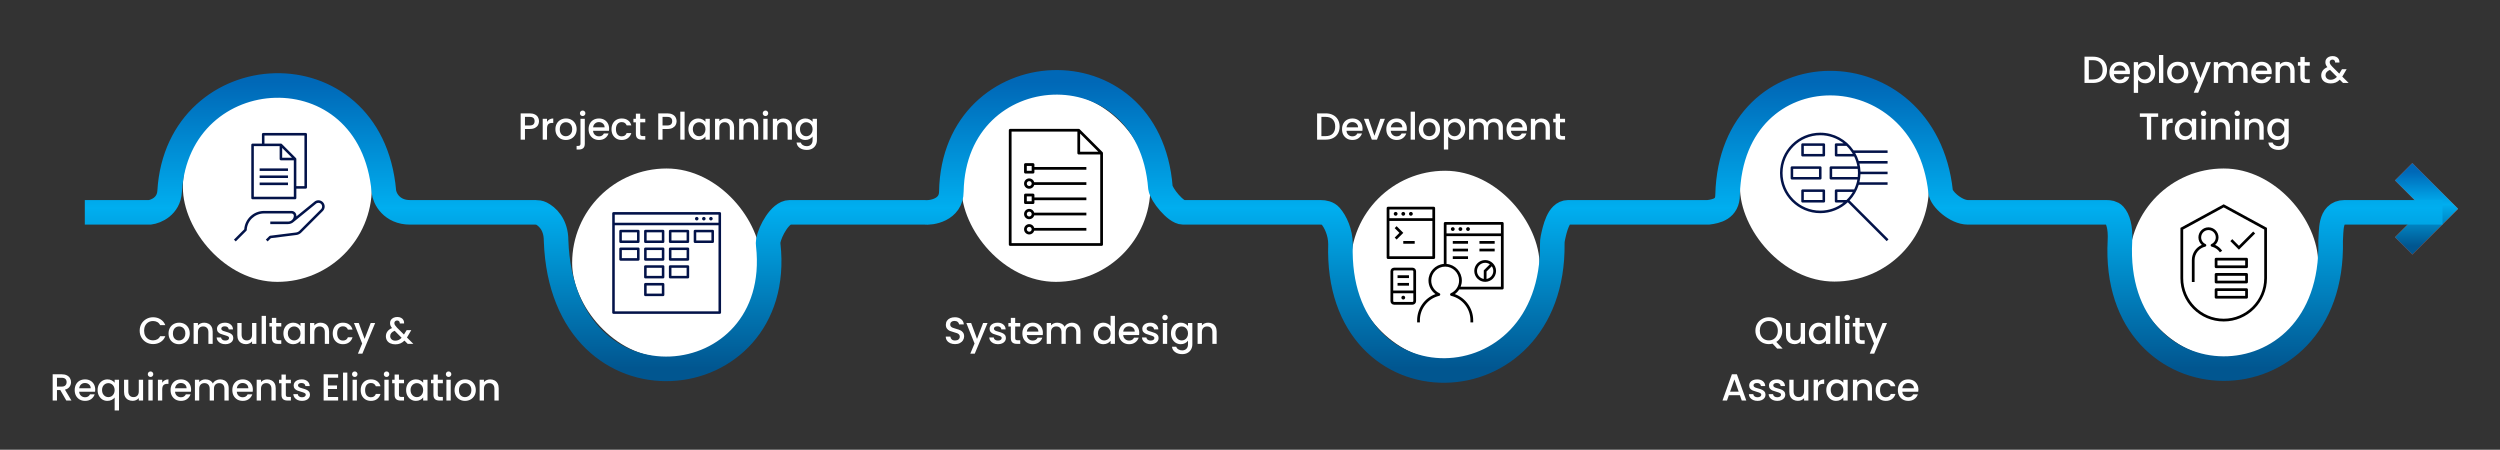 <?xml version="1.0" encoding="UTF-8"?>
<svg xmlns="http://www.w3.org/2000/svg" width="1323" height="238" viewBox="0 0 1323 238" fill="none">
  <rect x="0" y="0" width="1323" height="238" fill="#333333" stroke="none"/>
  <rect x="96.781" y="49.165" width="100" height="100" rx="50" fill="white"></rect>
  <path d="M141.631 127.766L140.677 126.81L142.552 124.935C142.659 124.828 142.796 124.76 142.946 124.742L156.671 123.026C157.346 122.942 157.981 122.632 158.46 122.152L169.901 110.709C170.671 109.94 170.671 108.686 169.901 107.913C169.13 107.143 167.874 107.145 167.107 107.915L155.469 117.377C154.67 118.134 153.592 118.599 152.405 118.599H143.03V117.247H152.405C153.149 117.247 153.836 116.983 154.37 116.546L154.363 116.535L154.58 116.357C155.146 115.8 155.495 115.027 155.495 114.176C155.495 113.512 154.95 112.972 154.28 112.972H139.766V111.62H154.28C155.696 111.62 156.847 112.764 156.847 114.17C156.847 114.288 156.841 114.408 156.832 114.523L166.203 106.908C167.446 105.66 169.56 105.658 170.853 106.953C172.151 108.251 172.149 110.362 170.855 111.66L159.414 123.101C158.724 123.791 157.809 124.239 156.836 124.361L143.341 126.047L141.631 127.766ZM124.758 127.764L123.802 126.812L129.247 121.355C129.646 115.871 134.218 111.613 139.766 111.613V112.965C134.85 112.965 130.815 116.795 130.578 121.685C130.571 121.852 130.5 122.012 130.383 122.128L124.758 127.764ZM156.155 105.463H133.655C133.282 105.463 132.98 105.161 132.98 104.788V76.663C132.98 76.29 133.282 75.988 133.655 75.988H138.605V71.038C138.605 70.665 138.907 70.363 139.28 70.363H161.78C162.153 70.363 162.455 70.665 162.455 71.038V99.163C162.455 99.536 162.153 99.838 161.78 99.838H156.83V104.788C156.83 105.161 156.528 105.463 156.155 105.463ZM134.33 104.113H155.48V84.838H148.655C148.282 84.838 147.98 84.536 147.98 84.163V77.338H134.33V104.113ZM156.83 98.488H161.103V71.713H139.955V75.988H148.655C148.835 75.988 149.008 76.059 149.133 76.185L156.633 83.685C156.759 83.812 156.83 83.983 156.83 84.163V98.488ZM149.33 83.488H154.526L149.33 78.292V83.488ZM152.405 97.963H137.405V96.613H152.405V97.963ZM152.405 94.213H137.405V92.863H152.405V94.213ZM152.405 90.463H137.405V89.113H152.405V90.463Z" fill="#031349"></path>
  <rect x="302.781" y="89.165" width="100" height="100" rx="50" fill="white"></rect>
  <path d="M377.157 115.728C377.157 116.246 376.737 116.666 376.219 116.666C375.702 116.666 375.282 116.246 375.282 115.728C375.282 115.211 375.702 114.791 376.219 114.791C376.737 114.791 377.157 115.211 377.157 115.728ZM372.469 114.791C371.952 114.791 371.532 115.211 371.532 115.728C371.532 116.246 371.952 116.666 372.469 116.666C372.987 116.666 373.407 116.246 373.407 115.728C373.407 115.211 372.987 114.791 372.469 114.791ZM368.719 114.791C368.202 114.791 367.782 115.211 367.782 115.728C367.782 116.246 368.202 116.666 368.719 116.666C369.237 116.666 369.657 116.246 369.657 115.728C369.657 115.211 369.237 114.791 368.719 114.791ZM380.907 166.091H324.657C324.284 166.091 323.982 165.789 323.982 165.416V112.916C323.982 112.543 324.284 112.241 324.657 112.241H380.907C381.28 112.241 381.582 112.543 381.582 112.916V165.416C381.582 165.789 381.28 166.091 380.907 166.091ZM325.332 164.741H380.232V119.216H325.332V164.741ZM325.332 117.866H380.232V113.591H325.332V117.866ZM350.907 156.716H341.532C341.159 156.716 340.857 156.414 340.857 156.041V150.416C340.857 150.043 341.159 149.741 341.532 149.741H350.907C351.28 149.741 351.582 150.043 351.582 150.416V156.041C351.582 156.414 351.28 156.716 350.907 156.716ZM342.207 155.366H350.232V151.091H342.207V155.366ZM364.032 147.341H354.657C354.284 147.341 353.982 147.039 353.982 146.666V141.041C353.982 140.668 354.284 140.366 354.657 140.366H364.032C364.405 140.366 364.707 140.668 364.707 141.041V146.666C364.707 147.039 364.405 147.341 364.032 147.341ZM355.332 145.991H363.355V141.716H355.332V145.991ZM350.907 147.341H341.532C341.159 147.341 340.857 147.039 340.857 146.666V141.041C340.857 140.668 341.159 140.366 341.532 140.366H350.907C351.28 140.366 351.582 140.668 351.582 141.041V146.666C351.582 147.039 351.28 147.341 350.907 147.341ZM342.207 145.991H350.232V141.716H342.207V145.991ZM364.032 137.966H354.657C354.284 137.966 353.982 137.664 353.982 137.291V131.666C353.982 131.293 354.284 130.991 354.657 130.991H364.032C364.405 130.991 364.707 131.293 364.707 131.666V137.291C364.707 137.664 364.405 137.966 364.032 137.966ZM355.332 136.616H363.355V132.341H355.332V136.616ZM350.907 137.966H341.532C341.159 137.966 340.857 137.664 340.857 137.291V131.666C340.857 131.293 341.159 130.991 341.532 130.991H350.907C351.28 130.991 351.582 131.293 351.582 131.666V137.291C351.582 137.664 351.28 137.966 350.907 137.966ZM342.207 136.616H350.232V132.341H342.207V136.616ZM337.782 137.966H328.407C328.034 137.966 327.732 137.664 327.732 137.291V131.666C327.732 131.293 328.034 130.991 328.407 130.991H337.782C338.155 130.991 338.457 131.293 338.457 131.666V137.291C338.457 137.664 338.155 137.966 337.782 137.966ZM329.082 136.616H337.107V132.341H329.082V136.616ZM377.157 128.591H367.782C367.409 128.591 367.107 128.289 367.107 127.916V122.291C367.107 121.918 367.409 121.616 367.782 121.616H377.157C377.53 121.616 377.832 121.918 377.832 122.291V127.916C377.832 128.289 377.53 128.591 377.157 128.591ZM368.457 127.241H376.48V122.966H368.457V127.241ZM364.032 128.591H354.657C354.284 128.591 353.982 128.289 353.982 127.916V122.291C353.982 121.918 354.284 121.616 354.657 121.616H364.032C364.405 121.616 364.707 121.918 364.707 122.291V127.916C364.707 128.289 364.405 128.591 364.032 128.591ZM355.332 127.241H363.355V122.966H355.332V127.241ZM350.907 128.591H341.532C341.159 128.591 340.857 128.289 340.857 127.916V122.291C340.857 121.918 341.159 121.616 341.532 121.616H350.907C351.28 121.616 351.582 121.918 351.582 122.291V127.916C351.582 128.289 351.28 128.591 350.907 128.591ZM342.207 127.241H350.232V122.966H342.207V127.241ZM337.782 128.591H328.407C328.034 128.591 327.732 128.289 327.732 127.916V122.291C327.732 121.918 328.034 121.616 328.407 121.616H337.782C338.155 121.616 338.457 121.918 338.457 122.291V127.916C338.457 128.289 338.155 128.591 337.782 128.591ZM329.082 127.241H337.107V122.966H329.082V127.241Z" fill="#031349"></path>
  <rect x="508.781" y="49.165" width="100" height="100" rx="50" fill="white"></rect>
  <g clip-path="url(#clip0_1832_67253)">
    <path d="M582.968 130.125H534.594C534.193 130.125 533.869 129.8 533.869 129.399V68.932C533.869 68.531 534.193 68.207 534.594 68.207H570.875C571.068 68.207 571.254 68.283 571.389 68.418L583.482 80.512C583.617 80.649 583.694 80.832 583.694 81.026V129.399C583.694 129.8 583.369 130.125 582.968 130.125ZM535.32 128.674H582.242V81.751H570.875C570.474 81.751 570.149 81.427 570.149 81.026V69.658H535.32V128.674ZM571.6 80.3H581.217L571.6 70.684V80.3ZM544.672 124.078C543.16 124.078 541.931 122.849 541.931 121.337C541.931 119.825 543.16 118.596 544.672 118.596C545.932 118.596 546.996 119.453 547.317 120.611H574.906V122.065H547.317C546.996 123.224 545.932 124.078 544.672 124.078ZM544.672 120.047C543.961 120.047 543.382 120.626 543.382 121.337C543.382 122.049 543.961 122.627 544.672 122.627C545.384 122.627 545.962 122.049 545.962 121.337C545.962 120.626 545.384 120.047 544.672 120.047ZM544.672 116.016C543.16 116.016 541.931 114.786 541.931 113.275C541.931 111.763 543.16 110.534 544.672 110.534C545.932 110.534 546.996 111.39 547.317 112.549H574.906V114.002H547.317C546.996 115.161 545.932 116.016 544.672 116.016ZM544.672 111.985C543.961 111.985 543.382 112.563 543.382 113.275C543.382 113.986 543.961 114.565 544.672 114.565C545.384 114.565 545.962 113.986 545.962 113.275C545.962 112.563 545.384 111.985 544.672 111.985ZM546.688 107.954H542.657C542.255 107.954 541.931 107.629 541.931 107.228V103.197C541.931 102.796 542.255 102.471 542.657 102.471H546.688C547.089 102.471 547.413 102.796 547.413 103.197V104.487H574.906V105.94H547.413V107.228C547.413 107.629 547.089 107.954 546.688 107.954ZM543.382 106.502H545.962V103.923H543.382V106.502ZM544.672 99.891C543.16 99.891 541.931 98.662 541.931 97.15C541.931 95.638 543.16 94.409 544.672 94.409C545.932 94.409 546.996 95.264 547.317 96.425H574.906V97.876H547.317C546.996 99.037 545.932 99.891 544.672 99.891ZM544.672 95.86C543.961 95.86 543.382 96.439 543.382 97.15C543.382 97.862 543.961 98.44 544.672 98.44C545.384 98.44 545.962 97.862 545.962 97.15C545.962 96.439 545.384 95.86 544.672 95.86ZM546.688 91.829H542.657C542.255 91.829 541.931 91.505 541.931 91.103V87.072C541.931 86.671 542.255 86.347 542.657 86.347H546.688C547.089 86.347 547.413 86.671 547.413 87.072V88.362H574.906V89.814H547.413V91.103C547.413 91.505 547.089 91.829 546.688 91.829ZM543.382 90.378H545.962V87.798H543.382V90.378Z" fill="black"></path>
  </g>
  <rect x="714.781" y="90.366" width="100" height="100" rx="50" fill="white"></rect>
  <g clip-path="url(#clip1_1832_67253)">
    <path d="M739.092 126.769L738.068 125.745L740.578 123.234L738.068 120.723L739.094 119.697L742.63 123.234L739.092 126.769ZM738.58 112.148C738.024 112.148 737.572 112.6 737.572 113.156C737.572 113.712 738.024 114.164 738.58 114.164C739.137 114.164 739.588 113.712 739.588 113.156C739.588 112.6 739.137 112.148 738.58 112.148ZM743.619 113.156C743.619 113.712 743.168 114.164 742.611 114.164C742.055 114.164 741.604 113.712 741.604 113.156C741.604 112.6 742.055 112.148 742.611 112.148C743.168 112.148 743.619 112.6 743.619 113.156ZM747.65 113.156C747.65 113.712 747.199 114.164 746.643 114.164C746.086 114.164 745.635 113.712 745.635 113.156C745.635 112.6 746.086 112.148 746.643 112.148C747.199 112.148 747.65 112.6 747.65 113.156ZM769.822 121.218C769.822 121.775 769.37 122.226 768.814 122.226C768.258 122.226 767.806 121.775 767.806 121.218C767.806 120.662 768.258 120.211 768.814 120.211C769.37 120.211 769.822 120.662 769.822 121.218ZM773.853 121.218C773.853 121.775 773.401 122.226 772.845 122.226C772.289 122.226 771.837 121.775 771.837 121.218C771.837 120.662 772.289 120.211 772.845 120.211C773.401 120.211 773.853 120.662 773.853 121.218ZM777.884 121.218C777.884 121.775 777.432 122.226 776.876 122.226C776.32 122.226 775.868 121.775 775.868 121.218C775.868 120.662 776.32 120.211 776.876 120.211C777.432 120.211 777.884 120.662 777.884 121.218ZM743.619 157.499C743.619 158.055 743.168 158.507 742.611 158.507C742.055 158.507 741.604 158.055 741.604 157.499C741.604 156.943 742.055 156.491 742.611 156.491C743.168 156.491 743.619 156.943 743.619 157.499ZM758.736 137.061H734.549C734.148 137.061 733.823 136.736 733.823 136.335V110.133C733.823 109.732 734.148 109.407 734.549 109.407H758.736C759.137 109.407 759.462 109.732 759.462 110.133V136.335C759.462 136.736 759.137 137.061 758.736 137.061ZM758.01 116.905H735.275V135.61H758.01V116.905ZM758.01 110.858H735.275V115.456H758.01V110.858ZM795.742 118.195V152.46C795.742 152.861 795.417 153.186 795.016 153.186H772.222C771.616 154.135 770.831 154.969 769.9 155.634C775.695 157.751 779.613 163.249 779.613 169.546L779.617 170.596L778.164 170.6L778.16 169.548C778.16 163.344 773.948 158.001 767.915 156.547C767.613 156.477 767.391 156.219 767.363 155.911C767.334 155.602 767.504 155.308 767.788 155.183C770.438 153.99 772.152 151.353 772.152 148.463C772.152 144.398 768.846 141.092 764.783 141.092C760.715 141.092 757.406 144.398 757.406 148.463C757.406 151.353 759.119 153.99 761.771 155.183C762.056 155.308 762.225 155.602 762.197 155.911C762.169 156.219 761.945 156.477 761.644 156.547C755.612 158.001 751.397 163.344 751.397 169.546L751.399 170.596L749.948 170.6L749.946 169.548C749.946 163.249 753.862 157.749 759.659 155.634C757.365 153.998 755.954 151.333 755.954 148.461C755.954 143.841 759.526 140.04 764.057 139.669V118.195C764.057 117.794 764.382 117.47 764.783 117.47H795.016C795.417 117.47 795.742 117.794 795.742 118.195ZM794.291 124.967H765.508V139.671C770.035 140.042 773.605 143.843 773.605 148.463C773.605 149.604 773.383 150.71 772.97 151.734H794.291V124.967ZM794.291 118.921H765.508V123.516H794.291V118.921ZM776.876 131.579H768.814V133.03H776.876V131.579ZM780.182 143.39C780.182 140.211 782.768 137.625 785.946 137.625C789.125 137.625 791.711 140.211 791.711 143.39C791.711 146.568 789.125 149.154 785.946 149.154C782.768 149.154 780.182 146.568 780.182 143.39ZM789.457 140.903L786.67 143.69L786.662 147.631C788.698 147.286 790.258 145.522 790.258 143.39C790.26 142.463 789.957 141.606 789.457 140.903ZM781.633 143.39C781.633 145.516 783.183 147.276 785.209 147.629L785.221 143.087L788.429 139.877C787.726 139.377 786.871 139.076 785.944 139.076C783.568 139.076 781.633 141.011 781.633 143.39ZM748.658 127.547H742.611V128.999H748.658V127.547ZM739.588 151.17H745.635V149.719H739.588V151.17ZM739.588 147.139H745.635V145.688H739.588V147.139ZM776.876 135.61H768.814V137.061H776.876V135.61ZM790.985 131.579H782.923V133.03H790.985V131.579ZM790.985 127.547H782.923V128.999H790.985V127.547ZM776.876 127.547H768.814V128.999H776.876V127.547ZM749.384 143.559V159.345C749.384 160.395 748.531 161.248 747.481 161.248H737.742C736.692 161.248 735.839 160.393 735.839 159.345V143.559C735.839 142.509 736.692 141.656 737.742 141.656H747.481C748.531 141.656 749.384 142.509 749.384 143.559ZM747.933 155.201H737.29V159.345C737.29 159.593 737.494 159.797 737.742 159.797H747.481C747.731 159.797 747.933 159.593 747.933 159.345V155.201ZM747.933 143.559C747.933 143.311 747.729 143.108 747.481 143.108H737.742C737.492 143.108 737.29 143.311 737.29 143.559V153.75H747.933V143.559Z" fill="black"></path>
  </g>
  <rect x="920.781" y="49.015" width="100" height="100" rx="50" fill="white"></rect>
  <path d="M998.429 127.618L977.852 107.038C974.039 110.618 968.912 112.815 963.282 112.815C951.537 112.815 941.982 103.26 941.982 91.515C941.982 79.77 951.537 70.215 963.282 70.215C970.611 70.215 977.087 73.935 980.922 79.588H998.907V80.939H981.765C982.534 82.279 983.162 83.712 983.629 85.213H998.907V86.564H984C984.33 87.942 984.525 89.372 984.572 90.838H998.907V92.189H984.57C984.525 93.657 984.33 95.085 984 96.463H998.907V97.814H983.633C982.664 100.939 980.993 103.755 978.807 106.086L999.387 126.664L998.429 127.618ZM963.282 71.565C952.281 71.565 943.332 80.515 943.332 91.515C943.332 102.516 952.281 111.465 963.282 111.465C967.93 111.465 972.212 109.868 975.606 107.194H971.665C971.292 107.194 970.99 106.892 970.99 106.519V100.894C970.99 100.521 971.292 100.219 971.665 100.219H981.231C982.024 98.592 982.6 96.84 982.926 95.003H968.907C968.534 95.003 968.232 94.701 968.232 94.328V88.703C968.232 88.33 968.534 88.028 968.907 88.028H982.928C982.602 86.192 982.026 84.443 981.235 82.815H971.667C971.294 82.815 970.992 82.513 970.992 82.14V76.515C970.992 76.142 971.294 75.84 971.667 75.84H975.612C972.214 73.163 967.932 71.565 963.282 71.565ZM972.342 105.842H977.153C978.456 104.58 979.589 103.144 980.511 101.569H972.342V105.842ZM969.582 93.653H983.117C983.192 92.95 983.232 92.237 983.232 91.515C983.232 90.793 983.192 90.079 983.117 89.376H969.582V93.653ZM972.342 81.465H980.511C979.59 79.89 978.456 78.452 977.155 77.19H972.342V81.465ZM965.157 107.192H953.907C953.534 107.192 953.232 106.89 953.232 106.517V100.892C953.232 100.519 953.534 100.217 953.907 100.217H965.157C965.53 100.217 965.832 100.519 965.832 100.892V106.517C965.832 106.89 965.53 107.192 965.157 107.192ZM954.582 105.842H964.482V101.569H954.582V105.842ZM963.282 95.001H948.282C947.909 95.001 947.607 94.699 947.607 94.326V88.701C947.607 88.328 947.909 88.026 948.282 88.026H963.282C963.655 88.026 963.957 88.328 963.957 88.701V94.326C963.957 94.699 963.655 95.001 963.282 95.001ZM948.957 93.653H962.607V89.378H948.957V93.653ZM965.157 82.815H953.907C953.534 82.815 953.232 82.513 953.232 82.14V76.515C953.232 76.142 953.534 75.84 953.907 75.84H965.157C965.53 75.84 965.832 76.142 965.832 76.515V82.14C965.832 82.513 965.53 82.815 965.157 82.815ZM954.582 81.465H964.482V77.19H954.582V81.465Z" fill="#031349"></path>
  <rect x="1126.78" y="89.165" width="100" height="100" rx="50" fill="white"></rect>
  <g clip-path="url(#clip2_1832_67253)">
    <path d="M1176.78 170.124C1164.16 170.124 1153.89 159.853 1153.89 147.227V120.593L1176.78 108.105L1199.68 120.593V147.227C1199.68 159.853 1189.41 170.124 1176.78 170.124ZM1155.34 121.456V147.227C1155.34 159.053 1164.96 168.673 1176.78 168.673C1188.61 168.673 1198.23 159.055 1198.23 147.227V121.456L1176.78 109.758L1155.34 121.456ZM1184.84 132.129L1180.3 127.583L1181.33 126.558L1184.84 130.077L1192.39 122.528L1193.42 123.554L1184.84 132.129ZM1161.38 137.655C1161.38 134.241 1163.7 131.306 1167.02 130.518C1167.33 130.448 1167.55 130.19 1167.58 129.881C1167.61 129.571 1167.44 129.277 1167.15 129.15C1165.75 128.529 1164.85 127.14 1164.85 125.616C1164.85 123.484 1166.59 121.75 1168.72 121.75C1170.85 121.75 1172.59 123.484 1172.59 125.616C1172.59 127.142 1171.69 128.529 1170.29 129.15C1170.01 129.277 1169.83 129.571 1169.86 129.881C1169.89 130.19 1170.11 130.448 1170.42 130.518C1172.19 130.939 1173.74 132.008 1174.78 133.525L1175.98 132.707C1175.04 131.328 1173.74 130.26 1172.24 129.603C1173.37 128.607 1174.04 127.164 1174.04 125.614C1174.04 122.682 1171.65 120.297 1168.72 120.297C1165.78 120.297 1163.4 122.682 1163.4 125.614C1163.4 127.162 1164.07 128.605 1165.2 129.601C1162.03 130.974 1159.93 134.096 1159.93 137.655V149.243H1161.38L1161.38 137.655ZM1188.88 141.906H1172.75C1172.35 141.906 1172.03 141.582 1172.03 141.181V137.149C1172.03 136.748 1172.35 136.424 1172.75 136.424H1188.88C1189.28 136.424 1189.6 136.748 1189.6 137.149V141.181C1189.6 141.582 1189.28 141.906 1188.88 141.906ZM1173.48 140.455H1188.15V137.875H1173.48V140.455ZM1188.88 149.968H1172.75C1172.35 149.968 1172.03 149.644 1172.03 149.243V145.212C1172.03 144.811 1172.35 144.486 1172.75 144.486H1188.88C1189.28 144.486 1189.6 144.811 1189.6 145.212V149.243C1189.6 149.644 1189.28 149.968 1188.88 149.968ZM1173.48 148.517H1188.15V145.937H1173.48V148.517ZM1188.88 158.031H1172.75C1172.35 158.031 1172.03 157.706 1172.03 157.305V153.274C1172.03 152.873 1172.35 152.548 1172.75 152.548H1188.88C1189.28 152.548 1189.6 152.873 1189.6 153.274V157.305C1189.6 157.706 1189.28 158.031 1188.88 158.031ZM1173.48 156.58H1188.15V154H1173.48V156.58Z" fill="black"></path>
  </g>
  <path d="M1272.02 90.876L1291.64 110.501L1272.02 130.125" stroke="#F05423" stroke-width="13"></path>
  <path d="M1272.02 90.876L1291.64 110.501L1272.02 130.125" stroke="url(#paint0_linear_1832_67253)" stroke-width="13"></path>
  <path d="M44.881 112.375H79.311C82.567 111.936 89.29 109.179 89.763 101.29C94.081 29.383 196.32 23.764 203.153 101.29C203.479 104.985 207.245 112.375 217.014 112.375C226.282 112.375 271.824 112.375 283.389 112.375C284.447 112.375 285.488 112.488 286.432 112.964C289.389 114.454 294.274 118.589 294.274 127.321C297.666 223.674 415.56 211.066 406.555 129.684C406.473 128.944 406.428 128.167 406.562 127.435C407.541 122.078 413.009 112.375 417.879 112.375C423.109 112.375 479.193 112.375 488.997 112.375C492.861 112.813 503.459 111.209 503.459 101.29C504.884 27.777 608.04 21.642 614.101 99.37C614.638 103.065 622.164 112.375 626.129 112.375H698.894C700.818 112.375 702.782 112.802 704.059 114.243C706.741 117.267 709.389 123.015 709.389 129.223C706.43 219.631 822.53 217.126 821.476 128.986C821.465 128.071 821.54 127.123 821.724 126.226C822.805 120.957 824.767 112.375 829.798 112.375H904.005C908.437 111.794 914.236 110.601 914.236 103.127C916.283 24.254 1018.78 24.829 1026.99 101.515C1027.3 105.21 1034.99 112.375 1041.48 112.375H1114.74C1116.25 112.375 1117.85 112.585 1118.86 113.707C1120.79 115.838 1122.26 120.225 1121.87 127.488C1117.03 217.007 1235.49 218.185 1233.37 127.488C1233.81 122.506 1232.79 112.375 1240.67 112.375H1292.57" stroke="url(#paint1_linear_1832_67253)" stroke-width="13"></path>
  <path d="M73.922 174.987C73.922 173.627 74.235 172.407 74.862 171.327C75.502 170.247 76.362 169.407 77.442 168.807C78.535 168.194 79.729 167.887 81.022 167.887C82.502 167.887 83.815 168.254 84.962 168.987C86.122 169.707 86.962 170.734 87.482 172.067H84.742C84.382 171.334 83.882 170.787 83.242 170.427C82.602 170.067 81.862 169.887 81.022 169.887C80.102 169.887 79.282 170.094 78.562 170.507C77.842 170.921 77.275 171.514 76.862 172.287C76.462 173.061 76.262 173.961 76.262 174.987C76.262 176.014 76.462 176.914 76.862 177.687C77.275 178.461 77.842 179.061 78.562 179.487C79.282 179.901 80.102 180.107 81.022 180.107C81.862 180.107 82.602 179.927 83.242 179.567C83.882 179.207 84.382 178.661 84.742 177.927H87.482C86.962 179.261 86.122 180.287 84.962 181.007C83.815 181.727 82.502 182.087 81.022 182.087C79.715 182.087 78.522 181.787 77.442 181.187C76.362 180.574 75.502 179.727 74.862 178.647C74.235 177.567 73.922 176.347 73.922 174.987ZM94.711 182.147C93.671 182.147 92.731 181.914 91.891 181.447C91.051 180.967 90.391 180.301 89.911 179.447C89.431 178.581 89.191 177.581 89.191 176.447C89.191 175.327 89.437 174.334 89.931 173.467C90.424 172.601 91.097 171.934 91.951 171.467C92.804 171.001 93.757 170.767 94.811 170.767C95.864 170.767 96.817 171.001 97.671 171.467C98.524 171.934 99.197 172.601 99.691 173.467C100.184 174.334 100.431 175.327 100.431 176.447C100.431 177.567 100.177 178.561 99.671 179.427C99.164 180.294 98.471 180.967 97.591 181.447C96.724 181.914 95.764 182.147 94.711 182.147ZM94.711 180.167C95.297 180.167 95.844 180.027 96.351 179.747C96.871 179.467 97.291 179.047 97.611 178.487C97.931 177.927 98.091 177.247 98.091 176.447C98.091 175.647 97.937 174.974 97.631 174.427C97.324 173.867 96.917 173.447 96.411 173.167C95.904 172.887 95.357 172.747 94.771 172.747C94.184 172.747 93.637 172.887 93.131 173.167C92.637 173.447 92.244 173.867 91.951 174.427C91.657 174.974 91.511 175.647 91.511 176.447C91.511 177.634 91.811 178.554 92.411 179.207C93.024 179.847 93.791 180.167 94.711 180.167ZM108.025 170.767C108.891 170.767 109.665 170.947 110.345 171.307C111.038 171.667 111.578 172.201 111.965 172.907C112.351 173.614 112.545 174.467 112.545 175.467V181.967H110.285V175.807C110.285 174.821 110.038 174.067 109.545 173.547C109.051 173.014 108.378 172.747 107.525 172.747C106.671 172.747 105.991 173.014 105.485 173.547C104.991 174.067 104.745 174.821 104.745 175.807V181.967H102.465V170.947H104.745V172.207C105.118 171.754 105.591 171.401 106.165 171.147C106.751 170.894 107.371 170.767 108.025 170.767ZM119.233 182.147C118.366 182.147 117.586 181.994 116.893 181.687C116.213 181.367 115.673 180.941 115.273 180.407C114.873 179.861 114.66 179.254 114.633 178.587H116.993C117.033 179.054 117.253 179.447 117.653 179.767C118.066 180.074 118.58 180.227 119.193 180.227C119.833 180.227 120.326 180.107 120.673 179.867C121.033 179.614 121.213 179.294 121.213 178.907C121.213 178.494 121.013 178.187 120.613 177.987C120.226 177.787 119.606 177.567 118.753 177.327C117.926 177.101 117.253 176.881 116.733 176.667C116.213 176.454 115.76 176.127 115.373 175.687C115 175.247 114.813 174.667 114.813 173.947C114.813 173.361 114.986 172.827 115.333 172.347C115.68 171.854 116.173 171.467 116.813 171.187C117.466 170.907 118.213 170.767 119.053 170.767C120.306 170.767 121.313 171.087 122.073 171.727C122.846 172.354 123.26 173.214 123.313 174.307H121.033C120.993 173.814 120.793 173.421 120.433 173.127C120.073 172.834 119.586 172.687 118.973 172.687C118.373 172.687 117.913 172.801 117.593 173.027C117.273 173.254 117.113 173.554 117.113 173.927C117.113 174.221 117.22 174.467 117.433 174.667C117.646 174.867 117.906 175.027 118.213 175.147C118.52 175.254 118.973 175.394 119.573 175.567C120.373 175.781 121.026 176.001 121.533 176.227C122.053 176.441 122.5 176.761 122.873 177.187C123.246 177.614 123.44 178.181 123.453 178.887C123.453 179.514 123.28 180.074 122.933 180.567C122.586 181.061 122.093 181.447 121.453 181.727C120.826 182.007 120.086 182.147 119.233 182.147ZM135.676 170.947V181.967H133.396V180.667C133.036 181.121 132.563 181.481 131.976 181.747C131.403 182.001 130.79 182.127 130.136 182.127C129.27 182.127 128.49 181.947 127.796 181.587C127.116 181.227 126.576 180.694 126.176 179.987C125.79 179.281 125.596 178.427 125.596 177.427V170.947H127.856V177.087C127.856 178.074 128.103 178.834 128.596 179.367C129.09 179.887 129.763 180.147 130.616 180.147C131.47 180.147 132.143 179.887 132.636 179.367C133.143 178.834 133.396 178.074 133.396 177.087V170.947H135.676ZM140.745 167.167V181.967H138.465V167.167H140.745ZM146.178 172.807V178.907C146.178 179.321 146.272 179.621 146.458 179.807C146.658 179.981 146.992 180.067 147.458 180.067H148.858V181.967H147.058C146.032 181.967 145.245 181.727 144.698 181.247C144.152 180.767 143.878 179.987 143.878 178.907V172.807H142.578V170.947H143.878V168.207H146.178V170.947H148.858V172.807H146.178ZM149.98 176.407C149.98 175.301 150.206 174.321 150.66 173.467C151.126 172.614 151.753 171.954 152.54 171.487C153.34 171.007 154.22 170.767 155.18 170.767C156.046 170.767 156.8 170.941 157.44 171.287C158.093 171.621 158.613 172.041 159 172.547V170.947H161.3V181.967H159V180.327C158.613 180.847 158.086 181.281 157.42 181.627C156.753 181.974 155.993 182.147 155.14 182.147C154.193 182.147 153.326 181.907 152.54 181.427C151.753 180.934 151.126 180.254 150.66 179.387C150.206 178.507 149.98 177.514 149.98 176.407ZM159 176.447C159 175.687 158.84 175.027 158.52 174.467C158.213 173.907 157.806 173.481 157.3 173.187C156.793 172.894 156.246 172.747 155.66 172.747C155.073 172.747 154.526 172.894 154.02 173.187C153.513 173.467 153.1 173.887 152.78 174.447C152.473 174.994 152.32 175.647 152.32 176.407C152.32 177.167 152.473 177.834 152.78 178.407C153.1 178.981 153.513 179.421 154.02 179.727C154.54 180.021 155.086 180.167 155.66 180.167C156.246 180.167 156.793 180.021 157.3 179.727C157.806 179.434 158.213 179.007 158.52 178.447C158.84 177.874 159 177.207 159 176.447ZM169.634 170.767C170.501 170.767 171.274 170.947 171.954 171.307C172.648 171.667 173.188 172.201 173.574 172.907C173.961 173.614 174.154 174.467 174.154 175.467V181.967H171.894V175.807C171.894 174.821 171.648 174.067 171.154 173.547C170.661 173.014 169.988 172.747 169.134 172.747C168.281 172.747 167.601 173.014 167.094 173.547C166.601 174.067 166.354 174.821 166.354 175.807V181.967H164.074V170.947H166.354V172.207C166.728 171.754 167.201 171.401 167.774 171.147C168.361 170.894 168.981 170.767 169.634 170.767ZM176.083 176.447C176.083 175.314 176.309 174.321 176.763 173.467C177.229 172.601 177.869 171.934 178.683 171.467C179.496 171.001 180.429 170.767 181.483 170.767C182.816 170.767 183.916 171.087 184.783 171.727C185.663 172.354 186.256 173.254 186.563 174.427H184.103C183.903 173.881 183.583 173.454 183.143 173.147C182.703 172.841 182.149 172.687 181.483 172.687C180.549 172.687 179.803 173.021 179.243 173.687C178.696 174.341 178.423 175.261 178.423 176.447C178.423 177.634 178.696 178.561 179.243 179.227C179.803 179.894 180.549 180.227 181.483 180.227C182.803 180.227 183.676 179.647 184.103 178.487H186.563C186.243 179.607 185.643 180.501 184.763 181.167C183.883 181.821 182.789 182.147 181.483 182.147C180.429 182.147 179.496 181.914 178.683 181.447C177.869 180.967 177.229 180.301 176.763 179.447C176.309 178.581 176.083 177.581 176.083 176.447ZM198.535 170.947L191.775 187.147H189.415L191.655 181.787L187.315 170.947H189.855L192.955 179.347L196.175 170.947H198.535ZM215.751 181.967L214.031 180.247C213.364 180.914 212.637 181.414 211.851 181.747C211.064 182.067 210.184 182.227 209.211 182.227C208.224 182.227 207.351 182.054 206.591 181.707C205.831 181.361 205.244 180.867 204.831 180.227C204.417 179.574 204.211 178.821 204.211 177.967C204.211 177.007 204.484 176.154 205.031 175.407C205.577 174.647 206.391 174.047 207.471 173.607C207.084 173.141 206.811 172.707 206.651 172.307C206.491 171.894 206.411 171.441 206.411 170.947C206.411 170.334 206.564 169.787 206.871 169.307C207.191 168.827 207.644 168.447 208.231 168.167C208.817 167.887 209.497 167.747 210.271 167.747C211.057 167.747 211.724 167.901 212.271 168.207C212.831 168.501 213.244 168.907 213.511 169.427C213.791 169.947 213.904 170.527 213.851 171.167H211.571C211.584 170.674 211.464 170.294 211.211 170.027C210.957 169.747 210.611 169.607 210.171 169.607C209.731 169.607 209.371 169.741 209.091 170.007C208.824 170.261 208.691 170.574 208.691 170.947C208.691 171.307 208.791 171.667 208.991 172.027C209.204 172.374 209.571 172.827 210.091 173.387L213.771 177.047L215.191 174.707H217.651L215.851 177.787L215.351 178.607L218.731 181.967H215.751ZM209.211 180.287C210.464 180.287 211.571 179.774 212.531 178.747L208.851 175.047C207.277 175.674 206.491 176.621 206.491 177.887C206.491 178.567 206.744 179.141 207.251 179.607C207.757 180.061 208.411 180.287 209.211 180.287ZM35.092 211.967L31.892 206.407H30.152V211.967H27.872V198.067H32.672C33.739 198.067 34.639 198.254 35.372 198.627C36.118 199.001 36.672 199.501 37.032 200.127C37.405 200.754 37.592 201.454 37.592 202.227C37.592 203.134 37.325 203.961 36.792 204.707C36.272 205.441 35.465 205.941 34.372 206.207L37.812 211.967H35.092ZM30.152 204.587H32.672C33.525 204.587 34.165 204.374 34.592 203.947C35.032 203.521 35.252 202.947 35.252 202.227C35.252 201.507 35.038 200.947 34.612 200.547C34.185 200.134 33.538 199.927 32.672 199.927H30.152V204.587ZM50.389 206.187C50.389 206.601 50.362 206.974 50.309 207.307H41.889C41.955 208.187 42.282 208.894 42.868 209.427C43.455 209.961 44.175 210.227 45.029 210.227C46.255 210.227 47.122 209.714 47.629 208.687H50.089C49.755 209.701 49.148 210.534 48.269 211.187C47.402 211.827 46.322 212.147 45.029 212.147C43.975 212.147 43.029 211.914 42.188 211.447C41.362 210.967 40.709 210.301 40.228 209.447C39.762 208.581 39.529 207.581 39.529 206.447C39.529 205.314 39.755 204.321 40.209 203.467C40.675 202.601 41.322 201.934 42.148 201.467C42.989 201.001 43.949 200.767 45.029 200.767C46.069 200.767 46.995 200.994 47.809 201.447C48.622 201.901 49.255 202.541 49.709 203.367C50.162 204.181 50.389 205.121 50.389 206.187ZM48.008 205.467C47.995 204.627 47.695 203.954 47.108 203.447C46.522 202.941 45.795 202.687 44.928 202.687C44.142 202.687 43.468 202.941 42.908 203.447C42.349 203.941 42.015 204.614 41.908 205.467H48.008ZM51.652 206.407C51.652 205.301 51.879 204.321 52.332 203.467C52.799 202.614 53.426 201.954 54.212 201.487C55.012 201.007 55.899 200.767 56.872 200.767C57.726 200.767 58.479 200.941 59.132 201.287C59.799 201.634 60.312 202.054 60.672 202.547V200.947H62.972V217.207H60.672V210.367C60.312 210.861 59.792 211.281 59.112 211.627C58.432 211.974 57.659 212.147 56.792 212.147C55.846 212.147 54.979 211.907 54.192 211.427C53.419 210.934 52.799 210.254 52.332 209.387C51.879 208.507 51.652 207.514 51.652 206.407ZM60.672 206.447C60.672 205.687 60.512 205.027 60.192 204.467C59.886 203.907 59.479 203.481 58.972 203.187C58.466 202.894 57.919 202.747 57.332 202.747C56.746 202.747 56.199 202.894 55.692 203.187C55.186 203.467 54.772 203.887 54.452 204.447C54.146 204.994 53.992 205.647 53.992 206.407C53.992 207.167 54.146 207.834 54.452 208.407C54.772 208.981 55.186 209.421 55.692 209.727C56.212 210.021 56.759 210.167 57.332 210.167C57.919 210.167 58.466 210.021 58.972 209.727C59.479 209.434 59.886 209.007 60.192 208.447C60.512 207.874 60.672 207.207 60.672 206.447ZM75.727 200.947V211.967H73.447V210.667C73.087 211.121 72.614 211.481 72.027 211.747C71.454 212.001 70.84 212.127 70.187 212.127C69.32 212.127 68.54 211.947 67.847 211.587C67.167 211.227 66.627 210.694 66.227 209.987C65.84 209.281 65.647 208.427 65.647 207.427V200.947H67.907V207.087C67.907 208.074 68.154 208.834 68.647 209.367C69.14 209.887 69.814 210.147 70.667 210.147C71.52 210.147 72.194 209.887 72.687 209.367C73.194 208.834 73.447 208.074 73.447 207.087V200.947H75.727ZM79.675 199.487C79.262 199.487 78.915 199.347 78.635 199.067C78.355 198.787 78.215 198.441 78.215 198.027C78.215 197.614 78.355 197.267 78.635 196.987C78.915 196.707 79.262 196.567 79.675 196.567C80.075 196.567 80.415 196.707 80.695 196.987C80.975 197.267 81.115 197.614 81.115 198.027C81.115 198.441 80.975 198.787 80.695 199.067C80.415 199.347 80.075 199.487 79.675 199.487ZM80.795 200.947V211.967H78.515V200.947H80.795ZM85.849 202.547C86.182 201.987 86.622 201.554 87.169 201.247C87.729 200.927 88.389 200.767 89.149 200.767V203.127H88.569C87.675 203.127 86.995 203.354 86.529 203.807C86.075 204.261 85.849 205.047 85.849 206.167V211.967H83.569V200.947H85.849V202.547ZM101.124 206.187C101.124 206.601 101.098 206.974 101.044 207.307H92.624C92.691 208.187 93.018 208.894 93.605 209.427C94.191 209.961 94.911 210.227 95.764 210.227C96.991 210.227 97.858 209.714 98.365 208.687H100.824C100.491 209.701 99.885 210.534 99.004 211.187C98.138 211.827 97.058 212.147 95.764 212.147C94.711 212.147 93.764 211.914 92.924 211.447C92.098 210.967 91.445 210.301 90.965 209.447C90.498 208.581 90.264 207.581 90.264 206.447C90.264 205.314 90.491 204.321 90.945 203.467C91.411 202.601 92.058 201.934 92.885 201.467C93.725 201.001 94.684 200.767 95.764 200.767C96.805 200.767 97.731 200.994 98.544 201.447C99.358 201.901 99.991 202.541 100.444 203.367C100.898 204.181 101.124 205.121 101.124 206.187ZM98.745 205.467C98.731 204.627 98.431 203.954 97.844 203.447C97.258 202.941 96.531 202.687 95.665 202.687C94.878 202.687 94.204 202.941 93.644 203.447C93.085 203.941 92.751 204.614 92.644 205.467H98.745ZM116.488 200.767C117.355 200.767 118.128 200.947 118.808 201.307C119.502 201.667 120.042 202.201 120.428 202.907C120.828 203.614 121.028 204.467 121.028 205.467V211.967H118.768V205.807C118.768 204.821 118.522 204.067 118.028 203.547C117.535 203.014 116.862 202.747 116.008 202.747C115.155 202.747 114.475 203.014 113.968 203.547C113.475 204.067 113.228 204.821 113.228 205.807V211.967H110.968V205.807C110.968 204.821 110.722 204.067 110.228 203.547C109.735 203.014 109.062 202.747 108.208 202.747C107.355 202.747 106.675 203.014 106.168 203.547C105.675 204.067 105.428 204.821 105.428 205.807V211.967H103.148V200.947H105.428V202.207C105.802 201.754 106.275 201.401 106.848 201.147C107.422 200.894 108.035 200.767 108.688 200.767C109.568 200.767 110.355 200.954 111.048 201.327C111.742 201.701 112.275 202.241 112.648 202.947C112.982 202.281 113.502 201.754 114.208 201.367C114.915 200.967 115.675 200.767 116.488 200.767ZM133.809 206.187C133.809 206.601 133.783 206.974 133.729 207.307H125.309C125.376 208.187 125.703 208.894 126.289 209.427C126.876 209.961 127.596 210.227 128.449 210.227C129.676 210.227 130.543 209.714 131.049 208.687H133.509C133.176 209.701 132.569 210.534 131.689 211.187C130.823 211.827 129.743 212.147 128.449 212.147C127.396 212.147 126.449 211.914 125.609 211.447C124.783 210.967 124.129 210.301 123.649 209.447C123.183 208.581 122.949 207.581 122.949 206.447C122.949 205.314 123.176 204.321 123.629 203.467C124.096 202.601 124.743 201.934 125.569 201.467C126.409 201.001 127.369 200.767 128.449 200.767C129.489 200.767 130.416 200.994 131.229 201.447C132.043 201.901 132.676 202.541 133.129 203.367C133.583 204.181 133.809 205.121 133.809 206.187ZM131.429 205.467C131.416 204.627 131.116 203.954 130.529 203.447C129.943 202.941 129.216 202.687 128.349 202.687C127.563 202.687 126.889 202.941 126.329 203.447C125.769 203.941 125.436 204.614 125.329 205.467H131.429ZM141.393 200.767C142.26 200.767 143.033 200.947 143.713 201.307C144.407 201.667 144.947 202.201 145.333 202.907C145.72 203.614 145.913 204.467 145.913 205.467V211.967H143.653V205.807C143.653 204.821 143.407 204.067 142.913 203.547C142.42 203.014 141.747 202.747 140.893 202.747C140.04 202.747 139.36 203.014 138.853 203.547C138.36 204.067 138.113 204.821 138.113 205.807V211.967H135.833V200.947H138.113V202.207C138.487 201.754 138.96 201.401 139.533 201.147C140.12 200.894 140.74 200.767 141.393 200.767ZM151.261 202.807V208.907C151.261 209.321 151.355 209.621 151.541 209.807C151.741 209.981 152.075 210.067 152.541 210.067H153.941V211.967H152.141C151.115 211.967 150.328 211.727 149.781 211.247C149.235 210.767 148.961 209.987 148.961 208.907V202.807H147.661V200.947H148.961V198.207H151.261V200.947H153.941V202.807H151.261ZM159.823 212.147C158.956 212.147 158.176 211.994 157.483 211.687C156.803 211.367 156.263 210.941 155.863 210.407C155.463 209.861 155.25 209.254 155.223 208.587H157.583C157.623 209.054 157.843 209.447 158.243 209.767C158.656 210.074 159.17 210.227 159.783 210.227C160.423 210.227 160.916 210.107 161.263 209.867C161.623 209.614 161.803 209.294 161.803 208.907C161.803 208.494 161.603 208.187 161.203 207.987C160.816 207.787 160.196 207.567 159.343 207.327C158.516 207.101 157.843 206.881 157.323 206.667C156.803 206.454 156.35 206.127 155.963 205.687C155.59 205.247 155.403 204.667 155.403 203.947C155.403 203.361 155.576 202.827 155.923 202.347C156.27 201.854 156.763 201.467 157.403 201.187C158.056 200.907 158.803 200.767 159.643 200.767C160.896 200.767 161.903 201.087 162.663 201.727C163.436 202.354 163.85 203.214 163.903 204.307H161.623C161.583 203.814 161.383 203.421 161.023 203.127C160.663 202.834 160.176 202.687 159.563 202.687C158.963 202.687 158.503 202.801 158.183 203.027C157.863 203.254 157.703 203.554 157.703 203.927C157.703 204.221 157.81 204.467 158.023 204.667C158.236 204.867 158.496 205.027 158.803 205.147C159.11 205.254 159.563 205.394 160.163 205.567C160.963 205.781 161.616 206.001 162.123 206.227C162.643 206.441 163.09 206.761 163.463 207.187C163.836 207.614 164.03 208.181 164.043 208.887C164.043 209.514 163.87 210.074 163.523 210.567C163.176 211.061 162.683 211.447 162.043 211.727C161.416 212.007 160.676 212.147 159.823 212.147ZM173.542 199.907V203.987H178.342V205.847H173.542V210.107H178.942V211.967H171.262V198.047H178.942V199.907H173.542ZM183.81 197.167V211.967H181.53V197.167H183.81ZM187.744 199.487C187.33 199.487 186.984 199.347 186.704 199.067C186.424 198.787 186.284 198.441 186.284 198.027C186.284 197.614 186.424 197.267 186.704 196.987C186.984 196.707 187.33 196.567 187.744 196.567C188.144 196.567 188.484 196.707 188.764 196.987C189.044 197.267 189.184 197.614 189.184 198.027C189.184 198.441 189.044 198.787 188.764 199.067C188.484 199.347 188.144 199.487 187.744 199.487ZM188.864 200.947V211.967H186.584V200.947H188.864ZM190.877 206.447C190.877 205.314 191.104 204.321 191.557 203.467C192.024 202.601 192.664 201.934 193.477 201.467C194.29 201.001 195.224 200.767 196.277 200.767C197.61 200.767 198.71 201.087 199.577 201.727C200.457 202.354 201.05 203.254 201.357 204.427H198.897C198.697 203.881 198.377 203.454 197.937 203.147C197.497 202.841 196.944 202.687 196.277 202.687C195.344 202.687 194.597 203.021 194.037 203.687C193.49 204.341 193.217 205.261 193.217 206.447C193.217 207.634 193.49 208.561 194.037 209.227C194.597 209.894 195.344 210.227 196.277 210.227C197.597 210.227 198.47 209.647 198.897 208.487H201.357C201.037 209.607 200.437 210.501 199.557 211.167C198.677 211.821 197.584 212.147 196.277 212.147C195.224 212.147 194.29 211.914 193.477 211.447C192.664 210.967 192.024 210.301 191.557 209.447C191.104 208.581 190.877 207.581 190.877 206.447ZM204.569 199.487C204.156 199.487 203.809 199.347 203.529 199.067C203.249 198.787 203.109 198.441 203.109 198.027C203.109 197.614 203.249 197.267 203.529 196.987C203.809 196.707 204.156 196.567 204.569 196.567C204.969 196.567 205.309 196.707 205.589 196.987C205.869 197.267 206.009 197.614 206.009 198.027C206.009 198.441 205.869 198.787 205.589 199.067C205.309 199.347 204.969 199.487 204.569 199.487ZM205.689 200.947V211.967H203.409V200.947H205.689ZM211.123 202.807V208.907C211.123 209.321 211.216 209.621 211.403 209.807C211.603 209.981 211.936 210.067 212.403 210.067H213.803V211.967H212.003C210.976 211.967 210.189 211.727 209.643 211.247C209.096 210.767 208.823 209.987 208.823 208.907V202.807H207.523V200.947H208.823V198.207H211.123V200.947H213.803V202.807H211.123ZM214.924 206.407C214.924 205.301 215.151 204.321 215.604 203.467C216.071 202.614 216.697 201.954 217.484 201.487C218.284 201.007 219.164 200.767 220.124 200.767C220.991 200.767 221.744 200.941 222.384 201.287C223.037 201.621 223.557 202.041 223.944 202.547V200.947H226.244V211.967H223.944V210.327C223.557 210.847 223.031 211.281 222.364 211.627C221.697 211.974 220.937 212.147 220.084 212.147C219.137 212.147 218.271 211.907 217.484 211.427C216.697 210.934 216.071 210.254 215.604 209.387C215.151 208.507 214.924 207.514 214.924 206.407ZM223.944 206.447C223.944 205.687 223.784 205.027 223.464 204.467C223.157 203.907 222.751 203.481 222.244 203.187C221.737 202.894 221.191 202.747 220.604 202.747C220.017 202.747 219.471 202.894 218.964 203.187C218.457 203.467 218.044 203.887 217.724 204.447C217.417 204.994 217.264 205.647 217.264 206.407C217.264 207.167 217.417 207.834 217.724 208.407C218.044 208.981 218.457 209.421 218.964 209.727C219.484 210.021 220.031 210.167 220.604 210.167C221.191 210.167 221.737 210.021 222.244 209.727C222.751 209.434 223.157 209.007 223.464 208.447C223.784 207.874 223.944 207.207 223.944 206.447ZM231.679 202.807V208.907C231.679 209.321 231.772 209.621 231.959 209.807C232.159 209.981 232.492 210.067 232.959 210.067H234.359V211.967H232.559C231.532 211.967 230.745 211.727 230.199 211.247C229.652 210.767 229.379 209.987 229.379 208.907V202.807H228.079V200.947H229.379V198.207H231.679V200.947H234.359V202.807H231.679ZM237.4 199.487C236.987 199.487 236.64 199.347 236.36 199.067C236.08 198.787 235.94 198.441 235.94 198.027C235.94 197.614 236.08 197.267 236.36 196.987C236.64 196.707 236.987 196.567 237.4 196.567C237.8 196.567 238.14 196.707 238.42 196.987C238.7 197.267 238.84 197.614 238.84 198.027C238.84 198.441 238.7 198.787 238.42 199.067C238.14 199.347 237.8 199.487 237.4 199.487ZM238.52 200.947V211.967H236.24V200.947H238.52ZM246.074 212.147C245.034 212.147 244.094 211.914 243.254 211.447C242.414 210.967 241.754 210.301 241.274 209.447C240.794 208.581 240.554 207.581 240.554 206.447C240.554 205.327 240.8 204.334 241.294 203.467C241.787 202.601 242.46 201.934 243.314 201.467C244.167 201.001 245.12 200.767 246.174 200.767C247.227 200.767 248.18 201.001 249.034 201.467C249.887 201.934 250.56 202.601 251.054 203.467C251.547 204.334 251.794 205.327 251.794 206.447C251.794 207.567 251.54 208.561 251.034 209.427C250.527 210.294 249.834 210.967 248.954 211.447C248.087 211.914 247.127 212.147 246.074 212.147ZM246.074 210.167C246.66 210.167 247.207 210.027 247.714 209.747C248.234 209.467 248.654 209.047 248.974 208.487C249.294 207.927 249.454 207.247 249.454 206.447C249.454 205.647 249.3 204.974 248.994 204.427C248.687 203.867 248.28 203.447 247.774 203.167C247.267 202.887 246.72 202.747 246.134 202.747C245.547 202.747 245 202.887 244.494 203.167C244 203.447 243.607 203.867 243.314 204.427C243.02 204.974 242.874 205.647 242.874 206.447C242.874 207.634 243.174 208.554 243.774 209.207C244.387 209.847 245.154 210.167 246.074 210.167ZM259.387 200.767C260.254 200.767 261.027 200.947 261.707 201.307C262.401 201.667 262.941 202.201 263.327 202.907C263.714 203.614 263.907 204.467 263.907 205.467V211.967H261.647V205.807C261.647 204.821 261.401 204.067 260.907 203.547C260.414 203.014 259.741 202.747 258.887 202.747C258.034 202.747 257.354 203.014 256.847 203.547C256.354 204.067 256.107 204.821 256.107 205.807V211.967H253.827V200.947H256.107V202.207C256.481 201.754 256.954 201.401 257.527 201.147C258.114 200.894 258.734 200.767 259.387 200.767Z" fill="white"></path>
  <path d="M285.249 64.137C285.249 64.844 285.082 65.51 284.749 66.137C284.415 66.764 283.882 67.277 283.149 67.677C282.415 68.064 281.475 68.257 280.329 68.257H277.809V73.897H275.529V59.997H280.329C281.395 59.997 282.295 60.184 283.029 60.557C283.775 60.917 284.329 61.41 284.689 62.037C285.062 62.664 285.249 63.364 285.249 64.137ZM280.329 66.397C281.195 66.397 281.842 66.204 282.269 65.817C282.695 65.417 282.909 64.857 282.909 64.137C282.909 62.617 282.049 61.857 280.329 61.857H277.809V66.397H280.329ZM289.483 64.477C289.817 63.917 290.257 63.484 290.803 63.177C291.363 62.857 292.023 62.697 292.783 62.697V65.057H292.203C291.31 65.057 290.63 65.284 290.163 65.737C289.71 66.19 289.483 66.977 289.483 68.097V73.897H287.203V62.877H289.483V64.477ZM299.439 74.077C298.399 74.077 297.459 73.844 296.619 73.377C295.779 72.897 295.119 72.23 294.639 71.377C294.159 70.51 293.919 69.51 293.919 68.377C293.919 67.257 294.166 66.264 294.659 65.397C295.152 64.53 295.826 63.864 296.679 63.397C297.532 62.93 298.486 62.697 299.539 62.697C300.592 62.697 301.546 62.93 302.399 63.397C303.252 63.864 303.926 64.53 304.419 65.397C304.912 66.264 305.159 67.257 305.159 68.377C305.159 69.497 304.906 70.49 304.399 71.357C303.892 72.224 303.199 72.897 302.319 73.377C301.452 73.844 300.492 74.077 299.439 74.077ZM299.439 72.097C300.026 72.097 300.572 71.957 301.079 71.677C301.599 71.397 302.019 70.977 302.339 70.417C302.659 69.857 302.819 69.177 302.819 68.377C302.819 67.577 302.666 66.904 302.359 66.357C302.052 65.797 301.646 65.377 301.139 65.097C300.632 64.817 300.086 64.677 299.499 64.677C298.912 64.677 298.366 64.817 297.859 65.097C297.366 65.377 296.972 65.797 296.679 66.357C296.386 66.904 296.239 67.577 296.239 68.377C296.239 69.564 296.539 70.484 297.139 71.137C297.752 71.777 298.519 72.097 299.439 72.097ZM308.353 61.417C307.94 61.417 307.593 61.277 307.313 60.997C307.033 60.717 306.893 60.37 306.893 59.957C306.893 59.544 307.033 59.197 307.313 58.917C307.593 58.637 307.94 58.497 308.353 58.497C308.753 58.497 309.093 58.637 309.373 58.917C309.653 59.197 309.793 59.544 309.793 59.957C309.793 60.37 309.653 60.717 309.373 60.997C309.093 61.277 308.753 61.417 308.353 61.417ZM309.473 76.057C309.473 77.137 309.2 77.917 308.653 78.397C308.12 78.89 307.34 79.137 306.313 79.137H305.133V77.217H305.913C306.38 77.217 306.706 77.124 306.893 76.937C307.093 76.764 307.193 76.47 307.193 76.057V62.877H309.473V76.057ZM322.346 68.117C322.346 68.53 322.32 68.904 322.266 69.237H313.846C313.913 70.117 314.24 70.824 314.826 71.357C315.413 71.89 316.133 72.157 316.986 72.157C318.213 72.157 319.08 71.644 319.586 70.617H322.046C321.713 71.63 321.106 72.464 320.226 73.117C319.36 73.757 318.28 74.077 316.986 74.077C315.933 74.077 314.986 73.844 314.146 73.377C313.32 72.897 312.666 72.23 312.186 71.377C311.72 70.51 311.486 69.51 311.486 68.377C311.486 67.244 311.713 66.25 312.166 65.397C312.633 64.53 313.28 63.864 314.106 63.397C314.946 62.93 315.906 62.697 316.986 62.697C318.026 62.697 318.953 62.924 319.766 63.377C320.58 63.83 321.213 64.47 321.666 65.297C322.12 66.11 322.346 67.05 322.346 68.117ZM319.966 67.397C319.953 66.557 319.653 65.884 319.066 65.377C318.48 64.87 317.753 64.617 316.886 64.617C316.1 64.617 315.426 64.87 314.866 65.377C314.306 65.87 313.973 66.544 313.866 67.397H319.966ZM323.61 68.377C323.61 67.244 323.837 66.25 324.29 65.397C324.757 64.53 325.397 63.864 326.21 63.397C327.024 62.93 327.957 62.697 329.01 62.697C330.344 62.697 331.444 63.017 332.31 63.657C333.19 64.284 333.784 65.184 334.09 66.357H331.63C331.43 65.81 331.11 65.384 330.67 65.077C330.23 64.77 329.677 64.617 329.01 64.617C328.077 64.617 327.33 64.95 326.77 65.617C326.224 66.27 325.95 67.19 325.95 68.377C325.95 69.564 326.224 70.49 326.77 71.157C327.33 71.824 328.077 72.157 329.01 72.157C330.33 72.157 331.204 71.577 331.63 70.417H334.09C333.77 71.537 333.17 72.43 332.29 73.097C331.41 73.75 330.317 74.077 329.01 74.077C327.957 74.077 327.024 73.844 326.21 73.377C325.397 72.897 324.757 72.23 324.29 71.377C323.837 70.51 323.61 69.51 323.61 68.377ZM338.802 64.737V70.837C338.802 71.25 338.896 71.55 339.082 71.737C339.282 71.91 339.616 71.997 340.082 71.997H341.482V73.897H339.682C338.656 73.897 337.869 73.657 337.322 73.177C336.776 72.697 336.502 71.917 336.502 70.837V64.737H335.202V62.877H336.502V60.137H338.802V62.877H341.482V64.737H338.802ZM358.059 64.137C358.059 64.844 357.892 65.51 357.559 66.137C357.226 66.764 356.692 67.277 355.959 67.677C355.226 68.064 354.286 68.257 353.139 68.257H350.619V73.897H348.339V59.997H353.139C354.206 59.997 355.106 60.184 355.839 60.557C356.586 60.917 357.139 61.41 357.499 62.037C357.872 62.664 358.059 63.364 358.059 64.137ZM353.139 66.397C354.006 66.397 354.652 66.204 355.079 65.817C355.506 65.417 355.719 64.857 355.719 64.137C355.719 62.617 354.859 61.857 353.139 61.857H350.619V66.397H353.139ZM362.294 59.097V73.897H360.014V59.097H362.294ZM364.307 68.337C364.307 67.23 364.534 66.25 364.987 65.397C365.454 64.544 366.08 63.884 366.867 63.417C367.667 62.937 368.547 62.697 369.507 62.697C370.374 62.697 371.127 62.87 371.767 63.217C372.42 63.55 372.94 63.97 373.327 64.477V62.877H375.627V73.897H373.327V72.257C372.94 72.777 372.414 73.21 371.747 73.557C371.08 73.904 370.32 74.077 369.467 74.077C368.52 74.077 367.654 73.837 366.867 73.357C366.08 72.864 365.454 72.184 364.987 71.317C364.534 70.437 364.307 69.444 364.307 68.337ZM373.327 68.377C373.327 67.617 373.167 66.957 372.847 66.397C372.54 65.837 372.134 65.41 371.627 65.117C371.12 64.824 370.574 64.677 369.987 64.677C369.4 64.677 368.854 64.824 368.347 65.117C367.84 65.397 367.427 65.817 367.107 66.377C366.8 66.924 366.647 67.577 366.647 68.337C366.647 69.097 366.8 69.764 367.107 70.337C367.427 70.91 367.84 71.35 368.347 71.657C368.867 71.95 369.414 72.097 369.987 72.097C370.574 72.097 371.12 71.95 371.627 71.657C372.134 71.364 372.54 70.937 372.847 70.377C373.167 69.804 373.327 69.137 373.327 68.377ZM383.962 62.697C384.828 62.697 385.602 62.877 386.282 63.237C386.975 63.597 387.515 64.13 387.902 64.837C388.288 65.544 388.482 66.397 388.482 67.397V73.897H386.222V67.737C386.222 66.75 385.975 65.997 385.482 65.477C384.988 64.944 384.315 64.677 383.462 64.677C382.608 64.677 381.928 64.944 381.422 65.477C380.928 65.997 380.682 66.75 380.682 67.737V73.897H378.402V62.877H380.682V64.137C381.055 63.684 381.528 63.33 382.102 63.077C382.688 62.824 383.308 62.697 383.962 62.697ZM396.73 62.697C397.597 62.697 398.37 62.877 399.05 63.237C399.743 63.597 400.283 64.13 400.67 64.837C401.057 65.544 401.25 66.397 401.25 67.397V73.897H398.99V67.737C398.99 66.75 398.743 65.997 398.25 65.477C397.757 64.944 397.083 64.677 396.23 64.677C395.377 64.677 394.697 64.944 394.19 65.477C393.697 65.997 393.45 66.75 393.45 67.737V73.897H391.17V62.877H393.45V64.137C393.823 63.684 394.297 63.33 394.87 63.077C395.457 62.824 396.077 62.697 396.73 62.697ZM405.098 61.417C404.685 61.417 404.338 61.277 404.058 60.997C403.778 60.717 403.638 60.37 403.638 59.957C403.638 59.544 403.778 59.197 404.058 58.917C404.338 58.637 404.685 58.497 405.098 58.497C405.498 58.497 405.838 58.637 406.118 58.917C406.398 59.197 406.538 59.544 406.538 59.957C406.538 60.37 406.398 60.717 406.118 60.997C405.838 61.277 405.498 61.417 405.098 61.417ZM406.218 62.877V73.897H403.938V62.877H406.218ZM414.552 62.697C415.418 62.697 416.192 62.877 416.872 63.237C417.565 63.597 418.105 64.13 418.492 64.837C418.878 65.544 419.072 66.397 419.072 67.397V73.897H416.812V67.737C416.812 66.75 416.565 65.997 416.072 65.477C415.578 64.944 414.905 64.677 414.052 64.677C413.198 64.677 412.518 64.944 412.012 65.477C411.518 65.997 411.272 66.75 411.272 67.737V73.897H408.992V62.877H411.272V64.137C411.645 63.684 412.118 63.33 412.692 63.077C413.278 62.824 413.898 62.697 414.552 62.697ZM426.2 62.697C427.053 62.697 427.807 62.87 428.46 63.217C429.127 63.55 429.647 63.97 430.02 64.477V62.877H432.32V74.077C432.32 75.09 432.107 75.99 431.68 76.777C431.253 77.577 430.633 78.204 429.82 78.657C429.02 79.11 428.06 79.337 426.94 79.337C425.447 79.337 424.207 78.984 423.22 78.277C422.233 77.584 421.673 76.637 421.54 75.437H423.8C423.973 76.01 424.34 76.47 424.9 76.817C425.473 77.177 426.153 77.357 426.94 77.357C427.86 77.357 428.6 77.077 429.16 76.517C429.733 75.957 430.02 75.144 430.02 74.077V72.237C429.633 72.757 429.107 73.197 428.44 73.557C427.787 73.904 427.04 74.077 426.2 74.077C425.24 74.077 424.36 73.837 423.56 73.357C422.773 72.864 422.147 72.184 421.68 71.317C421.227 70.437 421 69.444 421 68.337C421 67.23 421.227 66.25 421.68 65.397C422.147 64.544 422.773 63.884 423.56 63.417C424.36 62.937 425.24 62.697 426.2 62.697ZM430.02 68.377C430.02 67.617 429.86 66.957 429.54 66.397C429.233 65.837 428.827 65.41 428.32 65.117C427.813 64.824 427.267 64.677 426.68 64.677C426.093 64.677 425.547 64.824 425.04 65.117C424.533 65.397 424.12 65.817 423.8 66.377C423.493 66.924 423.34 67.577 423.34 68.337C423.34 69.097 423.493 69.764 423.8 70.337C424.12 70.91 424.533 71.35 425.04 71.657C425.56 71.95 426.107 72.097 426.68 72.097C427.267 72.097 427.813 71.95 428.32 71.657C428.827 71.364 429.233 70.937 429.54 70.377C429.86 69.804 430.02 69.137 430.02 68.377Z" fill="white"></path>
  <path d="M505.42 182.107C504.487 182.107 503.647 181.947 502.9 181.627C502.153 181.294 501.567 180.827 501.14 180.227C500.713 179.627 500.5 178.927 500.5 178.127H502.94C502.993 178.727 503.227 179.221 503.64 179.607C504.067 179.994 504.66 180.187 505.42 180.187C506.207 180.187 506.82 180.001 507.26 179.627C507.7 179.241 507.92 178.747 507.92 178.147C507.92 177.681 507.78 177.301 507.5 177.007C507.233 176.714 506.893 176.487 506.48 176.327C506.08 176.167 505.52 175.994 504.8 175.807C503.893 175.567 503.153 175.327 502.58 175.087C502.02 174.834 501.54 174.447 501.14 173.927C500.74 173.407 500.54 172.714 500.54 171.847C500.54 171.047 500.74 170.347 501.14 169.747C501.54 169.147 502.1 168.687 502.82 168.367C503.54 168.047 504.373 167.887 505.32 167.887C506.667 167.887 507.767 168.227 508.62 168.907C509.487 169.574 509.967 170.494 510.06 171.667H507.54C507.5 171.161 507.26 170.727 506.82 170.367C506.38 170.007 505.8 169.827 505.08 169.827C504.427 169.827 503.893 169.994 503.48 170.327C503.067 170.661 502.86 171.141 502.86 171.767C502.86 172.194 502.987 172.547 503.24 172.827C503.507 173.094 503.84 173.307 504.24 173.467C504.64 173.627 505.187 173.801 505.88 173.987C506.8 174.241 507.547 174.494 508.12 174.747C508.707 175.001 509.2 175.394 509.6 175.927C510.013 176.447 510.22 177.147 510.22 178.027C510.22 178.734 510.027 179.401 509.64 180.027C509.267 180.654 508.713 181.161 507.98 181.547C507.26 181.921 506.407 182.107 505.42 182.107ZM522.61 170.947L515.85 187.147H513.49L515.73 181.787L511.39 170.947H513.93L517.03 179.347L520.25 170.947H522.61ZM528.111 182.147C527.244 182.147 526.464 181.994 525.771 181.687C525.091 181.367 524.551 180.941 524.151 180.407C523.751 179.861 523.538 179.254 523.511 178.587H525.871C525.911 179.054 526.131 179.447 526.531 179.767C526.944 180.074 527.458 180.227 528.071 180.227C528.711 180.227 529.204 180.107 529.551 179.867C529.911 179.614 530.091 179.294 530.091 178.907C530.091 178.494 529.891 178.187 529.491 177.987C529.104 177.787 528.484 177.567 527.631 177.327C526.804 177.101 526.131 176.881 525.611 176.667C525.091 176.454 524.638 176.127 524.251 175.687C523.878 175.247 523.691 174.667 523.691 173.947C523.691 173.361 523.864 172.827 524.211 172.347C524.558 171.854 525.051 171.467 525.691 171.187C526.344 170.907 527.091 170.767 527.931 170.767C529.184 170.767 530.191 171.087 530.951 171.727C531.724 172.354 532.138 173.214 532.191 174.307H529.911C529.871 173.814 529.671 173.421 529.311 173.127C528.951 172.834 528.464 172.687 527.851 172.687C527.251 172.687 526.791 172.801 526.471 173.027C526.151 173.254 525.991 173.554 525.991 173.927C525.991 174.221 526.098 174.467 526.311 174.667C526.524 174.867 526.784 175.027 527.091 175.147C527.398 175.254 527.851 175.394 528.451 175.567C529.251 175.781 529.904 176.001 530.411 176.227C530.931 176.441 531.378 176.761 531.751 177.187C532.124 177.614 532.318 178.181 532.331 178.887C532.331 179.514 532.158 180.074 531.811 180.567C531.464 181.061 530.971 181.447 530.331 181.727C529.704 182.007 528.964 182.147 528.111 182.147ZM537.235 172.807V178.907C537.235 179.321 537.328 179.621 537.515 179.807C537.715 179.981 538.048 180.067 538.515 180.067H539.915V181.967H538.115C537.088 181.967 536.301 181.727 535.755 181.247C535.208 180.767 534.935 179.987 534.935 178.907V172.807H533.635V170.947H534.935V168.207H537.235V170.947H539.915V172.807H537.235ZM551.896 176.187C551.896 176.601 551.869 176.974 551.816 177.307H543.396C543.463 178.187 543.789 178.894 544.376 179.427C544.963 179.961 545.683 180.227 546.536 180.227C547.763 180.227 548.629 179.714 549.136 178.687H551.596C551.263 179.701 550.656 180.534 549.776 181.187C548.909 181.827 547.829 182.147 546.536 182.147C545.483 182.147 544.536 181.914 543.696 181.447C542.869 180.967 542.216 180.301 541.736 179.447C541.269 178.581 541.036 177.581 541.036 176.447C541.036 175.314 541.263 174.321 541.716 173.467C542.183 172.601 542.829 171.934 543.656 171.467C544.496 171.001 545.456 170.767 546.536 170.767C547.576 170.767 548.503 170.994 549.316 171.447C550.129 171.901 550.763 172.541 551.216 173.367C551.669 174.181 551.896 175.121 551.896 176.187ZM549.516 175.467C549.503 174.627 549.203 173.954 548.616 173.447C548.029 172.941 547.303 172.687 546.436 172.687C545.649 172.687 544.976 172.941 544.416 173.447C543.856 173.941 543.523 174.614 543.416 175.467H549.516ZM567.26 170.767C568.126 170.767 568.9 170.947 569.58 171.307C570.273 171.667 570.813 172.201 571.2 172.907C571.6 173.614 571.8 174.467 571.8 175.467V181.967H569.54V175.807C569.54 174.821 569.293 174.067 568.8 173.547C568.306 173.014 567.633 172.747 566.78 172.747C565.926 172.747 565.246 173.014 564.74 173.547C564.246 174.067 564 174.821 564 175.807V181.967H561.74V175.807C561.74 174.821 561.493 174.067 561 173.547C560.506 173.014 559.833 172.747 558.98 172.747C558.126 172.747 557.446 173.014 556.94 173.547C556.446 174.067 556.2 174.821 556.2 175.807V181.967H553.92V170.947H556.2V172.207C556.573 171.754 557.046 171.401 557.62 171.147C558.193 170.894 558.806 170.767 559.46 170.767C560.34 170.767 561.126 170.954 561.82 171.327C562.513 171.701 563.046 172.241 563.42 172.947C563.753 172.281 564.273 171.754 564.98 171.367C565.686 170.967 566.446 170.767 567.26 170.767ZM578.696 176.407C578.696 175.301 578.923 174.321 579.376 173.467C579.843 172.614 580.47 171.954 581.256 171.487C582.056 171.007 582.943 170.767 583.916 170.767C584.636 170.767 585.343 170.927 586.036 171.247C586.743 171.554 587.303 171.967 587.716 172.487V167.167H590.016V181.967H587.716V180.307C587.343 180.841 586.823 181.281 586.156 181.627C585.503 181.974 584.75 182.147 583.896 182.147C582.936 182.147 582.056 181.907 581.256 181.427C580.47 180.934 579.843 180.254 579.376 179.387C578.923 178.507 578.696 177.514 578.696 176.407ZM587.716 176.447C587.716 175.687 587.556 175.027 587.236 174.467C586.93 173.907 586.523 173.481 586.016 173.187C585.51 172.894 584.963 172.747 584.376 172.747C583.79 172.747 583.243 172.894 582.736 173.187C582.23 173.467 581.816 173.887 581.496 174.447C581.19 174.994 581.036 175.647 581.036 176.407C581.036 177.167 581.19 177.834 581.496 178.407C581.816 178.981 582.23 179.421 582.736 179.727C583.256 180.021 583.803 180.167 584.376 180.167C584.963 180.167 585.51 180.021 586.016 179.727C586.523 179.434 586.93 179.007 587.236 178.447C587.556 177.874 587.716 177.207 587.716 176.447ZM602.891 176.187C602.891 176.601 602.864 176.974 602.811 177.307H594.391C594.458 178.187 594.784 178.894 595.371 179.427C595.958 179.961 596.678 180.227 597.531 180.227C598.758 180.227 599.624 179.714 600.131 178.687H602.591C602.258 179.701 601.651 180.534 600.771 181.187C599.904 181.827 598.824 182.147 597.531 182.147C596.478 182.147 595.531 181.914 594.691 181.447C593.864 180.967 593.211 180.301 592.731 179.447C592.264 178.581 592.031 177.581 592.031 176.447C592.031 175.314 592.258 174.321 592.711 173.467C593.178 172.601 593.824 171.934 594.651 171.467C595.491 171.001 596.451 170.767 597.531 170.767C598.571 170.767 599.498 170.994 600.311 171.447C601.124 171.901 601.758 172.541 602.211 173.367C602.664 174.181 602.891 175.121 602.891 176.187ZM600.511 175.467C600.498 174.627 600.198 173.954 599.611 173.447C599.024 172.941 598.298 172.687 597.431 172.687C596.644 172.687 595.971 172.941 595.411 173.447C594.851 173.941 594.518 174.614 594.411 175.467H600.511ZM608.915 182.147C608.048 182.147 607.268 181.994 606.575 181.687C605.895 181.367 605.355 180.941 604.955 180.407C604.555 179.861 604.341 179.254 604.315 178.587H606.675C606.715 179.054 606.935 179.447 607.335 179.767C607.748 180.074 608.261 180.227 608.875 180.227C609.515 180.227 610.008 180.107 610.355 179.867C610.715 179.614 610.895 179.294 610.895 178.907C610.895 178.494 610.695 178.187 610.295 177.987C609.908 177.787 609.288 177.567 608.435 177.327C607.608 177.101 606.935 176.881 606.415 176.667C605.895 176.454 605.441 176.127 605.055 175.687C604.681 175.247 604.495 174.667 604.495 173.947C604.495 173.361 604.668 172.827 605.015 172.347C605.361 171.854 605.855 171.467 606.495 171.187C607.148 170.907 607.895 170.767 608.735 170.767C609.988 170.767 610.995 171.087 611.755 171.727C612.528 172.354 612.941 173.214 612.995 174.307H610.715C610.675 173.814 610.475 173.421 610.115 173.127C609.755 172.834 609.268 172.687 608.655 172.687C608.055 172.687 607.595 172.801 607.275 173.027C606.955 173.254 606.795 173.554 606.795 173.927C606.795 174.221 606.901 174.467 607.115 174.667C607.328 174.867 607.588 175.027 607.895 175.147C608.201 175.254 608.655 175.394 609.255 175.567C610.055 175.781 610.708 176.001 611.215 176.227C611.735 176.441 612.181 176.761 612.555 177.187C612.928 177.614 613.121 178.181 613.135 178.887C613.135 179.514 612.961 180.074 612.615 180.567C612.268 181.061 611.775 181.447 611.135 181.727C610.508 182.007 609.768 182.147 608.915 182.147ZM616.538 169.487C616.125 169.487 615.778 169.347 615.498 169.067C615.218 168.787 615.078 168.441 615.078 168.027C615.078 167.614 615.218 167.267 615.498 166.987C615.778 166.707 616.125 166.567 616.538 166.567C616.938 166.567 617.278 166.707 617.558 166.987C617.838 167.267 617.978 167.614 617.978 168.027C617.978 168.441 617.838 168.787 617.558 169.067C617.278 169.347 616.938 169.487 616.538 169.487ZM617.658 170.947V181.967H615.378V170.947H617.658ZM624.872 170.767C625.725 170.767 626.478 170.941 627.132 171.287C627.798 171.621 628.318 172.041 628.692 172.547V170.947H630.992V182.147C630.992 183.161 630.778 184.061 630.352 184.847C629.925 185.647 629.305 186.274 628.492 186.727C627.692 187.181 626.732 187.407 625.612 187.407C624.118 187.407 622.878 187.054 621.892 186.347C620.905 185.654 620.345 184.707 620.212 183.507H622.472C622.645 184.081 623.012 184.541 623.572 184.887C624.145 185.247 624.825 185.427 625.612 185.427C626.532 185.427 627.272 185.147 627.832 184.587C628.405 184.027 628.692 183.214 628.692 182.147V180.307C628.305 180.827 627.778 181.267 627.112 181.627C626.458 181.974 625.712 182.147 624.872 182.147C623.912 182.147 623.032 181.907 622.232 181.427C621.445 180.934 620.818 180.254 620.352 179.387C619.898 178.507 619.672 177.514 619.672 176.407C619.672 175.301 619.898 174.321 620.352 173.467C620.818 172.614 621.445 171.954 622.232 171.487C623.032 171.007 623.912 170.767 624.872 170.767ZM628.692 176.447C628.692 175.687 628.532 175.027 628.212 174.467C627.905 173.907 627.498 173.481 626.992 173.187C626.485 172.894 625.938 172.747 625.352 172.747C624.765 172.747 624.218 172.894 623.712 173.187C623.205 173.467 622.792 173.887 622.472 174.447C622.165 174.994 622.012 175.647 622.012 176.407C622.012 177.167 622.165 177.834 622.472 178.407C622.792 178.981 623.205 179.421 623.712 179.727C624.232 180.021 624.778 180.167 625.352 180.167C625.938 180.167 626.485 180.021 626.992 179.727C627.498 179.434 627.905 179.007 628.212 178.447C628.532 177.874 628.692 177.207 628.692 176.447ZM639.326 170.767C640.193 170.767 640.966 170.947 641.646 171.307C642.34 171.667 642.88 172.201 643.266 172.907C643.653 173.614 643.846 174.467 643.846 175.467V181.967H641.586V175.807C641.586 174.821 641.34 174.067 640.846 173.547C640.353 173.014 639.68 172.747 638.826 172.747C637.973 172.747 637.293 173.014 636.786 173.547C636.293 174.067 636.046 174.821 636.046 175.807V181.967H633.766V170.947H636.046V172.207C636.42 171.754 636.893 171.401 637.466 171.147C638.053 170.894 638.673 170.767 639.326 170.767Z" fill="white"></path>
  <path d="M701.545 59.997C703.025 59.997 704.318 60.284 705.425 60.857C706.545 61.417 707.405 62.23 708.005 63.297C708.618 64.35 708.925 65.584 708.925 66.997C708.925 68.41 708.618 69.637 708.005 70.677C707.405 71.717 706.545 72.517 705.425 73.077C704.318 73.624 703.025 73.897 701.545 73.897H697.005V59.997H701.545ZM701.545 72.037C703.172 72.037 704.418 71.597 705.285 70.717C706.152 69.837 706.585 68.597 706.585 66.997C706.585 65.384 706.152 64.124 705.285 63.217C704.418 62.31 703.172 61.857 701.545 61.857H699.285V72.037H701.545ZM721.065 68.117C721.065 68.53 721.038 68.904 720.985 69.237H712.565C712.632 70.117 712.958 70.824 713.545 71.357C714.132 71.89 714.852 72.157 715.705 72.157C716.932 72.157 717.798 71.644 718.305 70.617H720.765C720.432 71.63 719.825 72.464 718.945 73.117C718.078 73.757 716.998 74.077 715.705 74.077C714.652 74.077 713.705 73.844 712.865 73.377C712.038 72.897 711.385 72.23 710.905 71.377C710.438 70.51 710.205 69.51 710.205 68.377C710.205 67.244 710.432 66.25 710.885 65.397C711.352 64.53 711.998 63.864 712.825 63.397C713.665 62.93 714.625 62.697 715.705 62.697C716.745 62.697 717.672 62.924 718.485 63.377C719.298 63.83 719.932 64.47 720.385 65.297C720.838 66.11 721.065 67.05 721.065 68.117ZM718.685 67.397C718.672 66.557 718.372 65.884 717.785 65.377C717.198 64.87 716.472 64.617 715.605 64.617C714.818 64.617 714.145 64.87 713.585 65.377C713.025 65.87 712.692 66.544 712.585 67.397H718.685ZM727.349 71.857L730.469 62.877H732.889L728.689 73.897H725.969L721.789 62.877H724.229L727.349 71.857ZM744.492 68.117C744.492 68.53 744.465 68.904 744.412 69.237H735.992C736.059 70.117 736.385 70.824 736.972 71.357C737.559 71.89 738.279 72.157 739.132 72.157C740.359 72.157 741.225 71.644 741.732 70.617H744.192C743.859 71.63 743.252 72.464 742.372 73.117C741.505 73.757 740.425 74.077 739.132 74.077C738.079 74.077 737.132 73.844 736.292 73.377C735.465 72.897 734.812 72.23 734.332 71.377C733.865 70.51 733.632 69.51 733.632 68.377C733.632 67.244 733.859 66.25 734.312 65.397C734.779 64.53 735.425 63.864 736.252 63.397C737.092 62.93 738.052 62.697 739.132 62.697C740.172 62.697 741.099 62.924 741.912 63.377C742.725 63.83 743.359 64.47 743.812 65.297C744.265 66.11 744.492 67.05 744.492 68.117ZM742.112 67.397C742.099 66.557 741.799 65.884 741.212 65.377C740.625 64.87 739.899 64.617 739.032 64.617C738.245 64.617 737.572 64.87 737.012 65.377C736.452 65.87 736.119 66.544 736.012 67.397H742.112ZM748.796 59.097V73.897H746.516V59.097H748.796ZM756.349 74.077C755.309 74.077 754.369 73.844 753.529 73.377C752.689 72.897 752.029 72.23 751.549 71.377C751.069 70.51 750.829 69.51 750.829 68.377C750.829 67.257 751.076 66.264 751.569 65.397C752.063 64.53 752.736 63.864 753.589 63.397C754.443 62.93 755.396 62.697 756.449 62.697C757.503 62.697 758.456 62.93 759.309 63.397C760.163 63.864 760.836 64.53 761.329 65.397C761.823 66.264 762.069 67.257 762.069 68.377C762.069 69.497 761.816 70.49 761.309 71.357C760.803 72.224 760.109 72.897 759.229 73.377C758.363 73.844 757.403 74.077 756.349 74.077ZM756.349 72.097C756.936 72.097 757.483 71.957 757.989 71.677C758.509 71.397 758.929 70.977 759.249 70.417C759.569 69.857 759.729 69.177 759.729 68.377C759.729 67.577 759.576 66.904 759.269 66.357C758.963 65.797 758.556 65.377 758.049 65.097C757.543 64.817 756.996 64.677 756.409 64.677C755.823 64.677 755.276 64.817 754.769 65.097C754.276 65.377 753.883 65.797 753.589 66.357C753.296 66.904 753.149 67.577 753.149 68.377C753.149 69.564 753.449 70.484 754.049 71.137C754.663 71.777 755.429 72.097 756.349 72.097ZM766.383 64.497C766.77 63.99 767.296 63.564 767.963 63.217C768.63 62.87 769.383 62.697 770.223 62.697C771.183 62.697 772.056 62.937 772.843 63.417C773.643 63.884 774.27 64.544 774.723 65.397C775.176 66.25 775.403 67.23 775.403 68.337C775.403 69.444 775.176 70.437 774.723 71.317C774.27 72.184 773.643 72.864 772.843 73.357C772.056 73.837 771.183 74.077 770.223 74.077C769.383 74.077 768.636 73.91 767.983 73.577C767.33 73.23 766.796 72.804 766.383 72.297V79.137H764.103V62.877H766.383V64.497ZM773.083 68.337C773.083 67.577 772.923 66.924 772.603 66.377C772.296 65.817 771.883 65.397 771.363 65.117C770.856 64.824 770.31 64.677 769.723 64.677C769.15 64.677 768.603 64.824 768.083 65.117C767.576 65.41 767.163 65.837 766.843 66.397C766.536 66.957 766.383 67.617 766.383 68.377C766.383 69.137 766.536 69.804 766.843 70.377C767.163 70.937 767.576 71.364 768.083 71.657C768.603 71.95 769.15 72.097 769.723 72.097C770.31 72.097 770.856 71.95 771.363 71.657C771.883 71.35 772.296 70.91 772.603 70.337C772.923 69.764 773.083 69.097 773.083 68.337ZM790.778 62.697C791.644 62.697 792.418 62.877 793.098 63.237C793.791 63.597 794.331 64.13 794.718 64.837C795.118 65.544 795.318 66.397 795.318 67.397V73.897H793.058V67.737C793.058 66.75 792.811 65.997 792.318 65.477C791.824 64.944 791.151 64.677 790.298 64.677C789.444 64.677 788.764 64.944 788.258 65.477C787.764 65.997 787.518 66.75 787.518 67.737V73.897H785.258V67.737C785.258 66.75 785.011 65.997 784.518 65.477C784.024 64.944 783.351 64.677 782.498 64.677C781.644 64.677 780.964 64.944 780.458 65.477C779.964 65.997 779.718 66.75 779.718 67.737V73.897H777.438V62.877H779.718V64.137C780.091 63.684 780.564 63.33 781.138 63.077C781.711 62.824 782.324 62.697 782.978 62.697C783.858 62.697 784.644 62.884 785.338 63.257C786.031 63.63 786.564 64.17 786.938 64.877C787.271 64.21 787.791 63.684 788.498 63.297C789.204 62.897 789.964 62.697 790.778 62.697ZM808.099 68.117C808.099 68.53 808.072 68.904 808.019 69.237H799.599C799.666 70.117 799.992 70.824 800.579 71.357C801.166 71.89 801.886 72.157 802.739 72.157C803.966 72.157 804.832 71.644 805.339 70.617H807.799C807.466 71.63 806.859 72.464 805.979 73.117C805.112 73.757 804.032 74.077 802.739 74.077C801.686 74.077 800.739 73.844 799.899 73.377C799.072 72.897 798.419 72.23 797.939 71.377C797.472 70.51 797.239 69.51 797.239 68.377C797.239 67.244 797.466 66.25 797.919 65.397C798.386 64.53 799.032 63.864 799.859 63.397C800.699 62.93 801.659 62.697 802.739 62.697C803.779 62.697 804.706 62.924 805.519 63.377C806.332 63.83 806.966 64.47 807.419 65.297C807.872 66.11 808.099 67.05 808.099 68.117ZM805.719 67.397C805.706 66.557 805.406 65.884 804.819 65.377C804.232 64.87 803.506 64.617 802.639 64.617C801.852 64.617 801.179 64.87 800.619 65.377C800.059 65.87 799.726 66.544 799.619 67.397H805.719ZM815.683 62.697C816.549 62.697 817.323 62.877 818.003 63.237C818.696 63.597 819.236 64.13 819.623 64.837C820.009 65.544 820.203 66.397 820.203 67.397V73.897H817.943V67.737C817.943 66.75 817.696 65.997 817.203 65.477C816.709 64.944 816.036 64.677 815.183 64.677C814.329 64.677 813.649 64.944 813.143 65.477C812.649 65.997 812.403 66.75 812.403 67.737V73.897H810.123V62.877H812.403V64.137C812.776 63.684 813.249 63.33 813.823 63.077C814.409 62.824 815.029 62.697 815.683 62.697ZM825.551 64.737V70.837C825.551 71.25 825.644 71.55 825.831 71.737C826.031 71.91 826.364 71.997 826.831 71.997H828.231V73.897H826.431C825.404 73.897 824.618 73.657 824.071 73.177C823.524 72.697 823.251 71.917 823.251 70.837V64.737H821.951V62.877H823.251V60.137H825.551V62.877H828.231V64.737H825.551Z" fill="white"></path>
  <path d="M940.479 184.487L938.039 181.847C937.439 182.021 936.779 182.107 936.059 182.107C934.766 182.107 933.573 181.807 932.479 181.207C931.399 180.594 930.539 179.747 929.899 178.667C929.273 177.574 928.959 176.347 928.959 174.987C928.959 173.627 929.273 172.407 929.899 171.327C930.539 170.247 931.399 169.407 932.479 168.807C933.573 168.194 934.766 167.887 936.059 167.887C937.366 167.887 938.559 168.194 939.639 168.807C940.733 169.407 941.593 170.247 942.219 171.327C942.846 172.407 943.159 173.627 943.159 174.987C943.159 176.267 942.879 177.427 942.319 178.467C941.773 179.494 941.013 180.321 940.039 180.947L943.379 184.487H940.479ZM931.299 174.987C931.299 176.014 931.499 176.921 931.899 177.707C932.313 178.481 932.879 179.081 933.599 179.507C934.319 179.921 935.139 180.127 936.059 180.127C936.979 180.127 937.799 179.921 938.519 179.507C939.239 179.081 939.799 178.481 940.199 177.707C940.613 176.921 940.819 176.014 940.819 174.987C940.819 173.961 940.613 173.061 940.199 172.287C939.799 171.514 939.239 170.921 938.519 170.507C937.799 170.094 936.979 169.887 936.059 169.887C935.139 169.887 934.319 170.094 933.599 170.507C932.879 170.921 932.313 171.514 931.899 172.287C931.499 173.061 931.299 173.961 931.299 174.987ZM955.221 170.947V181.967H952.941V180.667C952.581 181.121 952.108 181.481 951.521 181.747C950.948 182.001 950.335 182.127 949.681 182.127C948.815 182.127 948.035 181.947 947.341 181.587C946.661 181.227 946.121 180.694 945.721 179.987C945.335 179.281 945.141 178.427 945.141 177.427V170.947H947.401V177.087C947.401 178.074 947.648 178.834 948.141 179.367C948.635 179.887 949.308 180.147 950.161 180.147C951.015 180.147 951.688 179.887 952.181 179.367C952.688 178.834 952.941 178.074 952.941 177.087V170.947H955.221ZM957.25 176.407C957.25 175.301 957.476 174.321 957.93 173.467C958.396 172.614 959.023 171.954 959.81 171.487C960.61 171.007 961.49 170.767 962.45 170.767C963.316 170.767 964.07 170.941 964.71 171.287C965.363 171.621 965.883 172.041 966.27 172.547V170.947H968.57V181.967H966.27V180.327C965.883 180.847 965.356 181.281 964.69 181.627C964.023 181.974 963.263 182.147 962.41 182.147C961.463 182.147 960.596 181.907 959.81 181.427C959.023 180.934 958.396 180.254 957.93 179.387C957.476 178.507 957.25 177.514 957.25 176.407ZM966.27 176.447C966.27 175.687 966.11 175.027 965.79 174.467C965.483 173.907 965.076 173.481 964.57 173.187C964.063 172.894 963.516 172.747 962.93 172.747C962.343 172.747 961.796 172.894 961.29 173.187C960.783 173.467 960.37 173.887 960.05 174.447C959.743 174.994 959.59 175.647 959.59 176.407C959.59 177.167 959.743 177.834 960.05 178.407C960.37 178.981 960.783 179.421 961.29 179.727C961.81 180.021 962.356 180.167 962.93 180.167C963.516 180.167 964.063 180.021 964.57 179.727C965.076 179.434 965.483 179.007 965.79 178.447C966.11 177.874 966.27 177.207 966.27 176.447ZM973.624 167.167V181.967H971.344V167.167H973.624ZM977.558 169.487C977.144 169.487 976.798 169.347 976.518 169.067C976.238 168.787 976.098 168.441 976.098 168.027C976.098 167.614 976.238 167.267 976.518 166.987C976.798 166.707 977.144 166.567 977.558 166.567C977.958 166.567 978.298 166.707 978.578 166.987C978.858 167.267 978.998 167.614 978.998 168.027C978.998 168.441 978.858 168.787 978.578 169.067C978.298 169.347 977.958 169.487 977.558 169.487ZM978.678 170.947V181.967H976.398V170.947H978.678ZM984.111 172.807V178.907C984.111 179.321 984.205 179.621 984.391 179.807C984.591 179.981 984.925 180.067 985.391 180.067H986.791V181.967H984.991C983.965 181.967 983.178 181.727 982.631 181.247C982.085 180.767 981.811 179.987 981.811 178.907V172.807H980.511V170.947H981.811V168.207H984.111V170.947H986.791V172.807H984.111ZM998.593 170.947L991.833 187.147H989.473L991.713 181.787L987.373 170.947H989.913L993.013 179.347L996.233 170.947H998.593ZM920.739 209.127H914.919L913.919 211.967H911.539L916.519 198.047H919.159L924.139 211.967H921.739L920.739 209.127ZM920.099 207.267L917.839 200.807L915.559 207.267H920.099ZM930.084 212.147C929.217 212.147 928.437 211.994 927.744 211.687C927.064 211.367 926.524 210.941 926.124 210.407C925.724 209.861 925.51 209.254 925.484 208.587H927.844C927.884 209.054 928.104 209.447 928.504 209.767C928.917 210.074 929.43 210.227 930.044 210.227C930.684 210.227 931.177 210.107 931.524 209.867C931.884 209.614 932.064 209.294 932.064 208.907C932.064 208.494 931.864 208.187 931.464 207.987C931.077 207.787 930.457 207.567 929.604 207.327C928.777 207.101 928.104 206.881 927.584 206.667C927.064 206.454 926.61 206.127 926.224 205.687C925.85 205.247 925.664 204.667 925.664 203.947C925.664 203.361 925.837 202.827 926.184 202.347C926.53 201.854 927.024 201.467 927.664 201.187C928.317 200.907 929.064 200.767 929.904 200.767C931.157 200.767 932.164 201.087 932.924 201.727C933.697 202.354 934.11 203.214 934.164 204.307H931.884C931.844 203.814 931.644 203.421 931.284 203.127C930.924 202.834 930.437 202.687 929.824 202.687C929.224 202.687 928.764 202.801 928.444 203.027C928.124 203.254 927.964 203.554 927.964 203.927C927.964 204.221 928.07 204.467 928.284 204.667C928.497 204.867 928.757 205.027 929.064 205.147C929.37 205.254 929.824 205.394 930.424 205.567C931.224 205.781 931.877 206.001 932.384 206.227C932.904 206.441 933.35 206.761 933.724 207.187C934.097 207.614 934.29 208.181 934.304 208.887C934.304 209.514 934.13 210.074 933.784 210.567C933.437 211.061 932.944 211.447 932.304 211.727C931.677 212.007 930.937 212.147 930.084 212.147ZM940.547 212.147C939.681 212.147 938.901 211.994 938.207 211.687C937.527 211.367 936.987 210.941 936.587 210.407C936.187 209.861 935.974 209.254 935.947 208.587H938.307C938.347 209.054 938.567 209.447 938.967 209.767C939.381 210.074 939.894 210.227 940.507 210.227C941.147 210.227 941.641 210.107 941.987 209.867C942.347 209.614 942.527 209.294 942.527 208.907C942.527 208.494 942.327 208.187 941.927 207.987C941.541 207.787 940.921 207.567 940.067 207.327C939.241 207.101 938.567 206.881 938.047 206.667C937.527 206.454 937.074 206.127 936.687 205.687C936.314 205.247 936.127 204.667 936.127 203.947C936.127 203.361 936.301 202.827 936.647 202.347C936.994 201.854 937.487 201.467 938.127 201.187C938.781 200.907 939.527 200.767 940.367 200.767C941.621 200.767 942.627 201.087 943.387 201.727C944.161 202.354 944.574 203.214 944.627 204.307H942.347C942.307 203.814 942.107 203.421 941.747 203.127C941.387 202.834 940.901 202.687 940.287 202.687C939.687 202.687 939.227 202.801 938.907 203.027C938.587 203.254 938.427 203.554 938.427 203.927C938.427 204.221 938.534 204.467 938.747 204.667C938.961 204.867 939.221 205.027 939.527 205.147C939.834 205.254 940.287 205.394 940.887 205.567C941.687 205.781 942.341 206.001 942.847 206.227C943.367 206.441 943.814 206.761 944.187 207.187C944.561 207.614 944.754 208.181 944.767 208.887C944.767 209.514 944.594 210.074 944.247 210.567C943.901 211.061 943.407 211.447 942.767 211.727C942.141 212.007 941.401 212.147 940.547 212.147ZM956.991 200.947V211.967H954.711V210.667C954.351 211.121 953.878 211.481 953.291 211.747C952.718 212.001 952.104 212.127 951.451 212.127C950.584 212.127 949.804 211.947 949.111 211.587C948.431 211.227 947.891 210.694 947.491 209.987C947.104 209.281 946.911 208.427 946.911 207.427V200.947H949.171V207.087C949.171 208.074 949.418 208.834 949.911 209.367C950.404 209.887 951.078 210.147 951.931 210.147C952.784 210.147 953.458 209.887 953.951 209.367C954.458 208.834 954.711 208.074 954.711 207.087V200.947H956.991ZM962.059 202.547C962.393 201.987 962.833 201.554 963.379 201.247C963.939 200.927 964.599 200.767 965.359 200.767V203.127H964.779C963.886 203.127 963.206 203.354 962.739 203.807C962.286 204.261 962.059 205.047 962.059 206.167V211.967H959.779V200.947H962.059V202.547ZM966.475 206.407C966.475 205.301 966.702 204.321 967.155 203.467C967.622 202.614 968.248 201.954 969.035 201.487C969.835 201.007 970.715 200.767 971.675 200.767C972.542 200.767 973.295 200.941 973.935 201.287C974.588 201.621 975.108 202.041 975.495 202.547V200.947H977.795V211.967H975.495V210.327C975.108 210.847 974.582 211.281 973.915 211.627C973.248 211.974 972.488 212.147 971.635 212.147C970.688 212.147 969.822 211.907 969.035 211.427C968.248 210.934 967.622 210.254 967.155 209.387C966.702 208.507 966.475 207.514 966.475 206.407ZM975.495 206.447C975.495 205.687 975.335 205.027 975.015 204.467C974.708 203.907 974.302 203.481 973.795 203.187C973.288 202.894 972.742 202.747 972.155 202.747C971.568 202.747 971.022 202.894 970.515 203.187C970.008 203.467 969.595 203.887 969.275 204.447C968.968 204.994 968.815 205.647 968.815 206.407C968.815 207.167 968.968 207.834 969.275 208.407C969.595 208.981 970.008 209.421 970.515 209.727C971.035 210.021 971.582 210.167 972.155 210.167C972.742 210.167 973.288 210.021 973.795 209.727C974.302 209.434 974.708 209.007 975.015 208.447C975.335 207.874 975.495 207.207 975.495 206.447ZM986.13 200.767C986.996 200.767 987.77 200.947 988.45 201.307C989.143 201.667 989.683 202.201 990.07 202.907C990.456 203.614 990.65 204.467 990.65 205.467V211.967H988.39V205.807C988.39 204.821 988.143 204.067 987.65 203.547C987.156 203.014 986.483 202.747 985.63 202.747C984.776 202.747 984.096 203.014 983.59 203.547C983.096 204.067 982.85 204.821 982.85 205.807V211.967H980.57V200.947H982.85V202.207C983.223 201.754 983.696 201.401 984.27 201.147C984.856 200.894 985.476 200.767 986.13 200.767ZM992.578 206.447C992.578 205.314 992.805 204.321 993.258 203.467C993.725 202.601 994.365 201.934 995.178 201.467C995.991 201.001 996.925 200.767 997.978 200.767C999.311 200.767 1000.41 201.087 1001.28 201.727C1002.16 202.354 1002.75 203.254 1003.06 204.427H1000.6C1000.4 203.881 1000.08 203.454 999.638 203.147C999.198 202.841 998.645 202.687 997.978 202.687C997.045 202.687 996.298 203.021 995.738 203.687C995.191 204.341 994.918 205.261 994.918 206.447C994.918 207.634 995.191 208.561 995.738 209.227C996.298 209.894 997.045 210.227 997.978 210.227C999.298 210.227 1000.17 209.647 1000.6 208.487H1003.06C1002.74 209.607 1002.14 210.501 1001.26 211.167C1000.38 211.821 999.285 212.147 997.978 212.147C996.925 212.147 995.991 211.914 995.178 211.447C994.365 210.967 993.725 210.301 993.258 209.447C992.805 208.581 992.578 207.581 992.578 206.447ZM1015.21 206.187C1015.21 206.601 1015.18 206.974 1015.13 207.307H1006.71C1006.78 208.187 1007.1 208.894 1007.69 209.427C1008.28 209.961 1009 210.227 1009.85 210.227C1011.08 210.227 1011.94 209.714 1012.45 208.687H1014.91C1014.58 209.701 1013.97 210.534 1013.09 211.187C1012.22 211.827 1011.14 212.147 1009.85 212.147C1008.8 212.147 1007.85 211.914 1007.01 211.447C1006.18 210.967 1005.53 210.301 1005.05 209.447C1004.58 208.581 1004.35 207.581 1004.35 206.447C1004.35 205.314 1004.58 204.321 1005.03 203.467C1005.5 202.601 1006.14 201.934 1006.97 201.467C1007.81 201.001 1008.77 200.767 1009.85 200.767C1010.89 200.767 1011.82 200.994 1012.63 201.447C1013.44 201.901 1014.08 202.541 1014.53 203.367C1014.98 204.181 1015.21 205.121 1015.21 206.187ZM1012.83 205.467C1012.82 204.627 1012.52 203.954 1011.93 203.447C1011.34 202.941 1010.62 202.687 1009.75 202.687C1008.96 202.687 1008.29 202.941 1007.73 203.447C1007.17 203.941 1006.84 204.614 1006.73 205.467H1012.83Z" fill="white"></path>
  <path d="M1107.66 29.997C1109.14 29.997 1110.43 30.284 1111.54 30.857C1112.66 31.417 1113.52 32.23 1114.12 33.297C1114.73 34.35 1115.04 35.584 1115.04 36.997C1115.04 38.41 1114.73 39.637 1114.12 40.677C1113.52 41.717 1112.66 42.517 1111.54 43.077C1110.43 43.624 1109.14 43.897 1107.66 43.897H1103.12V29.997H1107.66ZM1107.66 42.037C1109.28 42.037 1110.53 41.597 1111.4 40.717C1112.26 39.837 1112.7 38.597 1112.7 36.997C1112.7 35.384 1112.26 34.124 1111.4 33.217C1110.53 32.31 1109.28 31.857 1107.66 31.857H1105.4V42.037H1107.66ZM1127.17 38.117C1127.17 38.53 1127.15 38.904 1127.09 39.237H1118.67C1118.74 40.117 1119.07 40.824 1119.65 41.357C1120.24 41.89 1120.96 42.157 1121.81 42.157C1123.04 42.157 1123.91 41.644 1124.41 40.617H1126.87C1126.54 41.63 1125.93 42.464 1125.05 43.117C1124.19 43.757 1123.11 44.077 1121.81 44.077C1120.76 44.077 1119.81 43.844 1118.97 43.377C1118.15 42.897 1117.49 42.23 1117.01 41.377C1116.55 40.51 1116.31 39.51 1116.31 38.377C1116.31 37.244 1116.54 36.25 1116.99 35.397C1117.46 34.53 1118.11 33.864 1118.93 33.397C1119.77 32.93 1120.73 32.697 1121.81 32.697C1122.85 32.697 1123.78 32.924 1124.59 33.377C1125.41 33.83 1126.04 34.47 1126.49 35.297C1126.95 36.11 1127.17 37.05 1127.17 38.117ZM1124.79 37.397C1124.78 36.557 1124.48 35.884 1123.89 35.377C1123.31 34.87 1122.58 34.617 1121.71 34.617C1120.93 34.617 1120.25 34.87 1119.69 35.377C1119.13 35.87 1118.8 36.544 1118.69 37.397H1124.79ZM1131.48 34.497C1131.87 33.99 1132.39 33.564 1133.06 33.217C1133.73 32.87 1134.48 32.697 1135.32 32.697C1136.28 32.697 1137.15 32.937 1137.94 33.417C1138.74 33.884 1139.37 34.544 1139.82 35.397C1140.27 36.25 1140.5 37.23 1140.5 38.337C1140.5 39.444 1140.27 40.437 1139.82 41.317C1139.37 42.184 1138.74 42.864 1137.94 43.357C1137.15 43.837 1136.28 44.077 1135.32 44.077C1134.48 44.077 1133.73 43.91 1133.08 43.577C1132.43 43.23 1131.89 42.804 1131.48 42.297V49.137H1129.2V32.877H1131.48V34.497ZM1138.18 38.337C1138.18 37.577 1138.02 36.924 1137.7 36.377C1137.39 35.817 1136.98 35.397 1136.46 35.117C1135.95 34.824 1135.41 34.677 1134.82 34.677C1134.25 34.677 1133.7 34.824 1133.18 35.117C1132.67 35.41 1132.26 35.837 1131.94 36.397C1131.63 36.957 1131.48 37.617 1131.48 38.377C1131.48 39.137 1131.63 39.804 1131.94 40.377C1132.26 40.937 1132.67 41.364 1133.18 41.657C1133.7 41.95 1134.25 42.097 1134.82 42.097C1135.41 42.097 1135.95 41.95 1136.46 41.657C1136.98 41.35 1137.39 40.91 1137.7 40.337C1138.02 39.764 1138.18 39.097 1138.18 38.337ZM1144.81 29.097V43.897H1142.53V29.097H1144.81ZM1152.37 44.077C1151.33 44.077 1150.39 43.844 1149.55 43.377C1148.71 42.897 1148.05 42.23 1147.57 41.377C1147.09 40.51 1146.85 39.51 1146.85 38.377C1146.85 37.257 1147.09 36.264 1147.59 35.397C1148.08 34.53 1148.75 33.864 1149.61 33.397C1150.46 32.93 1151.41 32.697 1152.47 32.697C1153.52 32.697 1154.47 32.93 1155.33 33.397C1156.18 33.864 1156.85 34.53 1157.35 35.397C1157.84 36.264 1158.09 37.257 1158.09 38.377C1158.09 39.497 1157.83 40.49 1157.33 41.357C1156.82 42.224 1156.13 42.897 1155.25 43.377C1154.38 43.844 1153.42 44.077 1152.37 44.077ZM1152.37 42.097C1152.95 42.097 1153.5 41.957 1154.01 41.677C1154.53 41.397 1154.95 40.977 1155.27 40.417C1155.59 39.857 1155.75 39.177 1155.75 38.377C1155.75 37.577 1155.59 36.904 1155.29 36.357C1154.98 35.797 1154.57 35.377 1154.07 35.097C1153.56 34.817 1153.01 34.677 1152.43 34.677C1151.84 34.677 1151.29 34.817 1150.79 35.097C1150.29 35.377 1149.9 35.797 1149.61 36.357C1149.31 36.904 1149.17 37.577 1149.17 38.377C1149.17 39.564 1149.47 40.484 1150.07 41.137C1150.68 41.777 1151.45 42.097 1152.37 42.097ZM1170.04 32.877L1163.28 49.077H1160.92L1163.16 43.717L1158.82 32.877H1161.36L1164.46 41.277L1167.68 32.877H1170.04ZM1184.88 32.697C1185.75 32.697 1186.52 32.877 1187.2 33.237C1187.89 33.597 1188.43 34.13 1188.82 34.837C1189.22 35.544 1189.42 36.397 1189.42 37.397V43.897H1187.16V37.737C1187.16 36.75 1186.91 35.997 1186.42 35.477C1185.93 34.944 1185.25 34.677 1184.4 34.677C1183.55 34.677 1182.87 34.944 1182.36 35.477C1181.87 35.997 1181.62 36.75 1181.62 37.737V43.897H1179.36V37.737C1179.36 36.75 1179.11 35.997 1178.62 35.477C1178.13 34.944 1177.45 34.677 1176.6 34.677C1175.75 34.677 1175.07 34.944 1174.56 35.477C1174.07 35.997 1173.82 36.75 1173.82 37.737V43.897H1171.54V32.877H1173.82V34.137C1174.19 33.684 1174.67 33.33 1175.24 33.077C1175.81 32.824 1176.43 32.697 1177.08 32.697C1177.96 32.697 1178.75 32.884 1179.44 33.257C1180.13 33.63 1180.67 34.17 1181.04 34.877C1181.37 34.21 1181.89 33.684 1182.6 33.297C1183.31 32.897 1184.07 32.697 1184.88 32.697ZM1202.2 38.117C1202.2 38.53 1202.18 38.904 1202.12 39.237H1193.7C1193.77 40.117 1194.1 40.824 1194.68 41.357C1195.27 41.89 1195.99 42.157 1196.84 42.157C1198.07 42.157 1198.94 41.644 1199.44 40.617H1201.9C1201.57 41.63 1200.96 42.464 1200.08 43.117C1199.22 43.757 1198.14 44.077 1196.84 44.077C1195.79 44.077 1194.84 43.844 1194 43.377C1193.18 42.897 1192.52 42.23 1192.04 41.377C1191.58 40.51 1191.34 39.51 1191.34 38.377C1191.34 37.244 1191.57 36.25 1192.02 35.397C1192.49 34.53 1193.14 33.864 1193.96 33.397C1194.8 32.93 1195.76 32.697 1196.84 32.697C1197.88 32.697 1198.81 32.924 1199.62 33.377C1200.44 33.83 1201.07 34.47 1201.52 35.297C1201.98 36.11 1202.2 37.05 1202.2 38.117ZM1199.82 37.397C1199.81 36.557 1199.51 35.884 1198.92 35.377C1198.34 34.87 1197.61 34.617 1196.74 34.617C1195.96 34.617 1195.28 34.87 1194.72 35.377C1194.16 35.87 1193.83 36.544 1193.72 37.397H1199.82ZM1209.79 32.697C1210.65 32.697 1211.43 32.877 1212.11 33.237C1212.8 33.597 1213.34 34.13 1213.73 34.837C1214.11 35.544 1214.31 36.397 1214.31 37.397V43.897H1212.05V37.737C1212.05 36.75 1211.8 35.997 1211.31 35.477C1210.81 34.944 1210.14 34.677 1209.29 34.677C1208.43 34.677 1207.75 34.944 1207.25 35.477C1206.75 35.997 1206.51 36.75 1206.51 37.737V43.897H1204.23V32.877H1206.51V34.137C1206.88 33.684 1207.35 33.33 1207.93 33.077C1208.51 32.824 1209.13 32.697 1209.79 32.697ZM1219.65 34.737V40.837C1219.65 41.25 1219.75 41.55 1219.93 41.737C1220.13 41.91 1220.47 41.997 1220.93 41.997H1222.33V43.897H1220.53C1219.51 43.897 1218.72 43.657 1218.17 43.177C1217.63 42.697 1217.35 41.917 1217.35 40.837V34.737H1216.05V32.877H1217.35V30.137H1219.65V32.877H1222.33V34.737H1219.65ZM1239.93 43.897L1238.21 42.177C1237.54 42.844 1236.82 43.344 1236.03 43.677C1235.24 43.997 1234.36 44.157 1233.39 44.157C1232.4 44.157 1231.53 43.984 1230.77 43.637C1230.01 43.29 1229.42 42.797 1229.01 42.157C1228.6 41.504 1228.39 40.75 1228.39 39.897C1228.39 38.937 1228.66 38.084 1229.21 37.337C1229.76 36.577 1230.57 35.977 1231.65 35.537C1231.26 35.07 1230.99 34.637 1230.83 34.237C1230.67 33.824 1230.59 33.37 1230.59 32.877C1230.59 32.264 1230.74 31.717 1231.05 31.237C1231.37 30.757 1231.82 30.377 1232.41 30.097C1233 29.817 1233.68 29.677 1234.45 29.677C1235.24 29.677 1235.9 29.83 1236.45 30.137C1237.01 30.43 1237.42 30.837 1237.69 31.357C1237.97 31.877 1238.08 32.457 1238.03 33.097H1235.75C1235.76 32.604 1235.64 32.224 1235.39 31.957C1235.14 31.677 1234.79 31.537 1234.35 31.537C1233.91 31.537 1233.55 31.67 1233.27 31.937C1233 32.19 1232.87 32.504 1232.87 32.877C1232.87 33.237 1232.97 33.597 1233.17 33.957C1233.38 34.304 1233.75 34.757 1234.27 35.317L1237.95 38.977L1239.37 36.637H1241.83L1240.03 39.717L1239.53 40.537L1242.91 43.897H1239.93ZM1233.39 42.217C1234.64 42.217 1235.75 41.704 1236.71 40.677L1233.03 36.977C1231.46 37.604 1230.67 38.55 1230.67 39.817C1230.67 40.497 1230.92 41.07 1231.43 41.537C1231.94 41.99 1232.59 42.217 1233.39 42.217ZM1142.1 59.997V61.857H1138.4V73.897H1136.12V61.857H1132.4V59.997H1142.1ZM1146.47 64.477C1146.8 63.917 1147.24 63.484 1147.79 63.177C1148.35 62.857 1149.01 62.697 1149.77 62.697V65.057H1149.19C1148.3 65.057 1147.62 65.284 1147.15 65.737C1146.7 66.19 1146.47 66.977 1146.47 68.097V73.897H1144.19V62.877H1146.47V64.477ZM1150.89 68.337C1150.89 67.23 1151.11 66.25 1151.57 65.397C1152.03 64.544 1152.66 63.884 1153.45 63.417C1154.25 62.937 1155.13 62.697 1156.09 62.697C1156.95 62.697 1157.71 62.87 1158.35 63.217C1159 63.55 1159.52 63.97 1159.91 64.477V62.877H1162.21V73.897H1159.91V72.257C1159.52 72.777 1158.99 73.21 1158.33 73.557C1157.66 73.904 1156.9 74.077 1156.05 74.077C1155.1 74.077 1154.23 73.837 1153.45 73.357C1152.66 72.864 1152.03 72.184 1151.57 71.317C1151.11 70.437 1150.89 69.444 1150.89 68.337ZM1159.91 68.377C1159.91 67.617 1159.75 66.957 1159.43 66.397C1159.12 65.837 1158.71 65.41 1158.21 65.117C1157.7 64.824 1157.15 64.677 1156.57 64.677C1155.98 64.677 1155.43 64.824 1154.93 65.117C1154.42 65.397 1154.01 65.817 1153.69 66.377C1153.38 66.924 1153.23 67.577 1153.23 68.337C1153.23 69.097 1153.38 69.764 1153.69 70.337C1154.01 70.91 1154.42 71.35 1154.93 71.657C1155.45 71.95 1155.99 72.097 1156.57 72.097C1157.15 72.097 1157.7 71.95 1158.21 71.657C1158.71 71.364 1159.12 70.937 1159.43 70.377C1159.75 69.804 1159.91 69.137 1159.91 68.377ZM1166.14 61.417C1165.73 61.417 1165.38 61.277 1165.1 60.997C1164.82 60.717 1164.68 60.37 1164.68 59.957C1164.68 59.544 1164.82 59.197 1165.1 58.917C1165.38 58.637 1165.73 58.497 1166.14 58.497C1166.54 58.497 1166.88 58.637 1167.16 58.917C1167.44 59.197 1167.58 59.544 1167.58 59.957C1167.58 60.37 1167.44 60.717 1167.16 60.997C1166.88 61.277 1166.54 61.417 1166.14 61.417ZM1167.26 62.877V73.897H1164.98V62.877H1167.26ZM1175.59 62.697C1176.46 62.697 1177.23 62.877 1177.91 63.237C1178.61 63.597 1179.15 64.13 1179.53 64.837C1179.92 65.544 1180.11 66.397 1180.11 67.397V73.897H1177.85V67.737C1177.85 66.75 1177.61 65.997 1177.11 65.477C1176.62 64.944 1175.95 64.677 1175.09 64.677C1174.24 64.677 1173.56 64.944 1173.05 65.477C1172.56 65.997 1172.31 66.75 1172.31 67.737V73.897H1170.03V62.877H1172.31V64.137C1172.69 63.684 1173.16 63.33 1173.73 63.077C1174.32 62.824 1174.94 62.697 1175.59 62.697ZM1183.96 61.417C1183.55 61.417 1183.2 61.277 1182.92 60.997C1182.64 60.717 1182.5 60.37 1182.5 59.957C1182.5 59.544 1182.64 59.197 1182.92 58.917C1183.2 58.637 1183.55 58.497 1183.96 58.497C1184.36 58.497 1184.7 58.637 1184.98 58.917C1185.26 59.197 1185.4 59.544 1185.4 59.957C1185.4 60.37 1185.26 60.717 1184.98 60.997C1184.7 61.277 1184.36 61.417 1183.96 61.417ZM1185.08 62.877V73.897H1182.8V62.877H1185.08ZM1193.42 62.697C1194.28 62.697 1195.06 62.877 1195.74 63.237C1196.43 63.597 1196.97 64.13 1197.36 64.837C1197.74 65.544 1197.94 66.397 1197.94 67.397V73.897H1195.68V67.737C1195.68 66.75 1195.43 65.997 1194.94 65.477C1194.44 64.944 1193.77 64.677 1192.92 64.677C1192.06 64.677 1191.38 64.944 1190.88 65.477C1190.38 65.997 1190.14 66.75 1190.14 67.737V73.897H1187.86V62.877H1190.14V64.137C1190.51 63.684 1190.98 63.33 1191.56 63.077C1192.14 62.824 1192.76 62.697 1193.42 62.697ZM1205.06 62.697C1205.92 62.697 1206.67 62.87 1207.32 63.217C1207.99 63.55 1208.51 63.97 1208.88 64.477V62.877H1211.18V74.077C1211.18 75.09 1210.97 75.99 1210.54 76.777C1210.12 77.577 1209.5 78.204 1208.68 78.657C1207.88 79.11 1206.92 79.337 1205.8 79.337C1204.31 79.337 1203.07 78.984 1202.08 78.277C1201.1 77.584 1200.54 76.637 1200.4 75.437H1202.66C1202.84 76.01 1203.2 76.47 1203.76 76.817C1204.34 77.177 1205.02 77.357 1205.8 77.357C1206.72 77.357 1207.46 77.077 1208.02 76.517C1208.6 75.957 1208.88 75.144 1208.88 74.077V72.237C1208.5 72.757 1207.97 73.197 1207.3 73.557C1206.65 73.904 1205.9 74.077 1205.06 74.077C1204.1 74.077 1203.22 73.837 1202.42 73.357C1201.64 72.864 1201.01 72.184 1200.54 71.317C1200.09 70.437 1199.86 69.444 1199.86 68.337C1199.86 67.23 1200.09 66.25 1200.54 65.397C1201.01 64.544 1201.64 63.884 1202.42 63.417C1203.22 62.937 1204.1 62.697 1205.06 62.697ZM1208.88 68.377C1208.88 67.617 1208.72 66.957 1208.4 66.397C1208.1 65.837 1207.69 65.41 1207.18 65.117C1206.68 64.824 1206.13 64.677 1205.54 64.677C1204.96 64.677 1204.41 64.824 1203.9 65.117C1203.4 65.397 1202.98 65.817 1202.66 66.377C1202.36 66.924 1202.2 67.577 1202.2 68.337C1202.2 69.097 1202.36 69.764 1202.66 70.337C1202.98 70.91 1203.4 71.35 1203.9 71.657C1204.42 71.95 1204.97 72.097 1205.54 72.097C1206.13 72.097 1206.68 71.95 1207.18 71.657C1207.69 71.364 1208.1 70.937 1208.4 70.377C1208.72 69.804 1208.88 69.137 1208.88 68.377Z" fill="white"></path>
  <defs>
    <linearGradient id="paint0_linear_1832_67253" x1="1281.83" y1="90.876" x2="1281.83" y2="130.125" gradientUnits="userSpaceOnUse">
      <stop stop-color="#0068B7"></stop>
      <stop offset="0.44" stop-color="#00AEEF"></stop>
      <stop offset="1" stop-color="#015690"></stop>
    </linearGradient>
    <linearGradient id="paint1_linear_1832_67253" x1="670.189" y1="43.577" x2="670.189" y2="194.882" gradientUnits="userSpaceOnUse">
      <stop stop-color="#0068B7"></stop>
      <stop offset="0.44" stop-color="#00AEEF"></stop>
      <stop offset="1" stop-color="#015690"></stop>
    </linearGradient>
    <clipPath id="clip0_1832_67253">
      <rect width="64.498" height="64.498" fill="white" transform="translate(526.532 66.916)"></rect>
    </clipPath>
    <clipPath id="clip1_1832_67253">
      <rect width="64.498" height="64.498" fill="white" transform="translate(732.532 108.117)"></rect>
    </clipPath>
    <clipPath id="clip2_1832_67253">
      <rect width="64.498" height="64.498" fill="white" transform="translate(1144.53 106.916)"></rect>
    </clipPath>
  </defs>
</svg>
